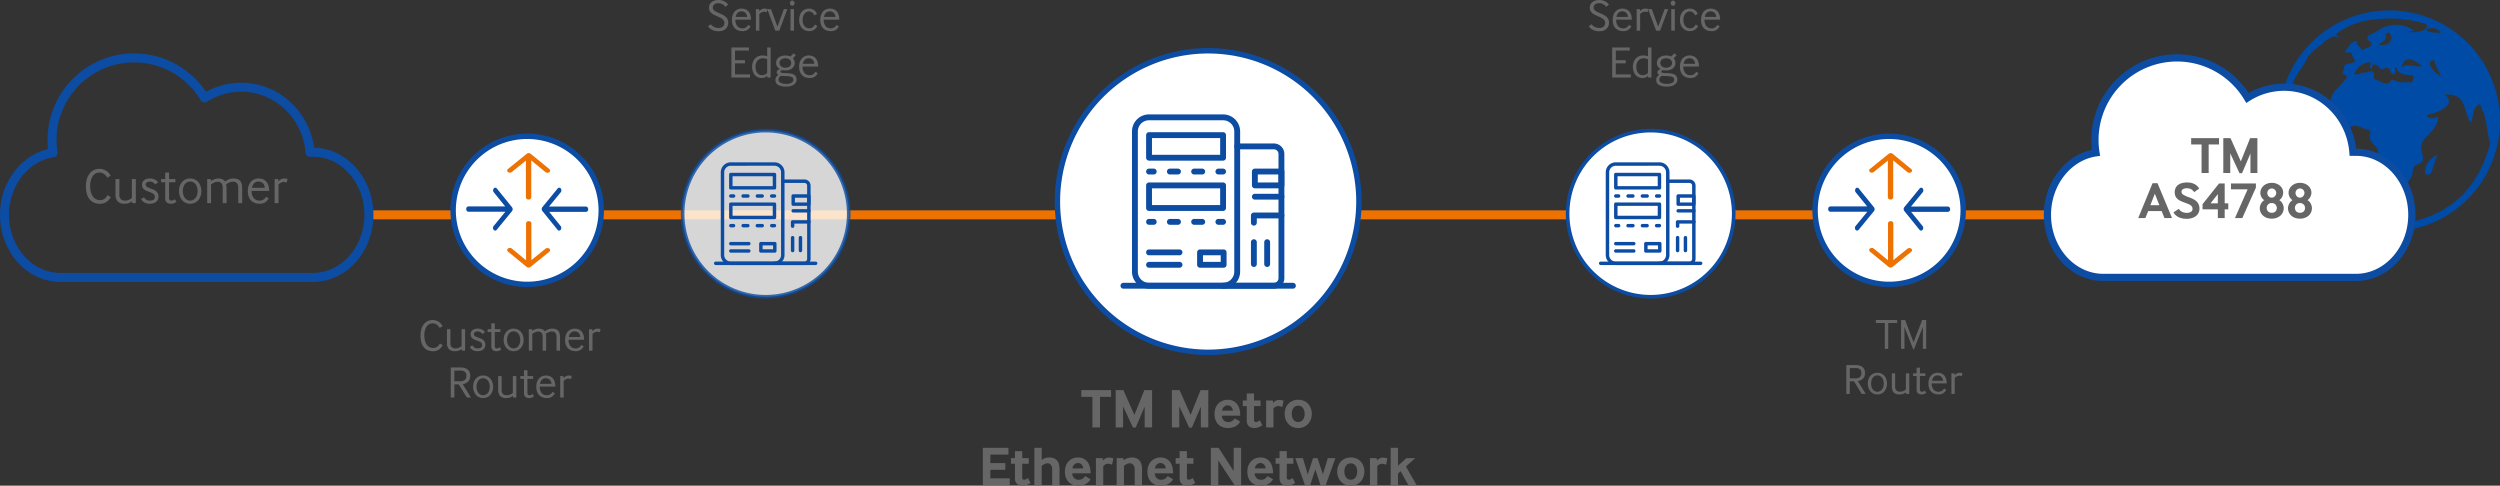 <svg xmlns="http://www.w3.org/2000/svg" width="1386.958" height="269.455" viewBox="0 0 1386.958 269.455">
  <rect x="0" y="0" width="1386.958" height="269.455" fill="#333333" stroke="none"/>
  <g id="d-WIA-graphic" transform="translate(-39.807 -204.083)">
    <path id="Path_11438" data-name="Path 11438" d="M0,0H931.208" transform="translate(244.476 323.268)" fill="none" stroke="#ed7202" stroke-width="5"/>
    <path id="Path_11437" data-name="Path 11437" d="M-41.426-3.388a9.342,9.342,0,0,1-.9,1.344,6.446,6.446,0,0,1-1.26,1.2,6.485,6.485,0,0,1-1.68.868,6.454,6.454,0,0,1-2.156.336,8.44,8.44,0,0,1-3.066-.546A6.386,6.386,0,0,1-52.948-1.89,8.242,8.242,0,0,1-54.6-4.872a14.091,14.091,0,0,1-.6-4.4,13.72,13.72,0,0,1,.644-4.466,8.842,8.842,0,0,1,1.694-3.038,6.477,6.477,0,0,1,2.38-1.722,7.058,7.058,0,0,1,2.7-.546A6.965,6.965,0,0,1-44-18a6.4,6.4,0,0,1,2.464,2.8l-1.82,1.092a6.066,6.066,0,0,0-.658-1.022,4.969,4.969,0,0,0-.952-.924,5.4,5.4,0,0,0-1.2-.672A3.737,3.737,0,0,0-47.586-17a4.417,4.417,0,0,0-3.85,2.016,10.069,10.069,0,0,0-1.386,5.74,11.37,11.37,0,0,0,.42,3.234,7.436,7.436,0,0,0,1.148,2.38A4.815,4.815,0,0,0-49.532-2.17a4.779,4.779,0,0,0,2.142.49A4.292,4.292,0,0,0-45.948-1.9a4.482,4.482,0,0,0,1.148-.6,4.663,4.663,0,0,0,.924-.9,10.521,10.521,0,0,0,.742-1.078Zm4.788-1.4a3.472,3.472,0,0,0,.812,2.562,3.3,3.3,0,0,0,2.408.8,5.225,5.225,0,0,0,2.058-.434,5.481,5.481,0,0,0,1.666-1.05V-13.356h2.184V0H-29.5l-.14-1.036a7.1,7.1,0,0,1-1.764.98,6.718,6.718,0,0,1-2.38.364A4.986,4.986,0,0,1-37.6-.98a5.612,5.612,0,0,1-1.19-3.92v-8.456h2.156ZM-22.918-3.3A3.693,3.693,0,0,0-21.7-1.918a3.59,3.59,0,0,0,2,.49q2.744,0,2.744-1.96a2.425,2.425,0,0,0-.182-.994,1.954,1.954,0,0,0-.588-.728,5.112,5.112,0,0,0-1.05-.616q-.644-.294-1.568-.63A10.839,10.839,0,0,1-22.05-7.07,4.912,4.912,0,0,1-23.2-7.9,2.813,2.813,0,0,1-23.856-8.9a3.743,3.743,0,0,1-.21-1.316,3.047,3.047,0,0,1,1.19-2.548,5,5,0,0,1,3.15-.924,6.042,6.042,0,0,1,2.716.546,5.186,5.186,0,0,1,1.848,1.554l-1.512,1.2a5.054,5.054,0,0,0-1.316-1.12,3.286,3.286,0,0,0-1.708-.448,2.761,2.761,0,0,0-1.75.462,1.406,1.406,0,0,0-.574,1.134,1.7,1.7,0,0,0,.154.742,1.533,1.533,0,0,0,.546.588A6,6,0,0,0-20.3-8.5q.63.266,1.61.6a7.11,7.11,0,0,1,2.8,1.624,3.578,3.578,0,0,1,.952,2.6A3.8,3.8,0,0,1-15.3-1.974,3.609,3.609,0,0,1-16.3-.728a4.462,4.462,0,0,1-1.5.77,6.475,6.475,0,0,1-1.9.266A5.671,5.671,0,0,1-22.806-.42,5.647,5.647,0,0,1-24.6-2.268Zm13.832.252a1.692,1.692,0,0,0,.378,1.3,1.438,1.438,0,0,0,.966.322,2.339,2.339,0,0,0,1.008-.224,4.5,4.5,0,0,0,.868-.532l.84,1.456A6.809,6.809,0,0,1-6.3.028a4.5,4.5,0,0,1-1.778.28A3.248,3.248,0,0,1-10.4-.462a3.119,3.119,0,0,1-.812-2.366v-8.764h-2.3v-1.764h2.3V-17h2.156v3.64h3.5v1.764H-9.086ZM-.07-.28A6.107,6.107,0,0,1-2-1.89,6.9,6.9,0,0,1-3.178-4.158a8.76,8.76,0,0,1-.392-2.59A8.777,8.777,0,0,1-3.192-9.31,6.587,6.587,0,0,1-2.03-11.536,5.825,5.825,0,0,1-.084-13.1a5.974,5.974,0,0,1,2.73-.588,5.88,5.88,0,0,1,2.716.6,5.791,5.791,0,0,1,1.946,1.582A6.911,6.911,0,0,1,8.47-9.268a8.623,8.623,0,0,1,.392,2.576A8.623,8.623,0,0,1,8.47-4.116a6.911,6.911,0,0,1-1.162,2.24A5.791,5.791,0,0,1,5.362-.294a5.88,5.88,0,0,1-2.716.6A6,6,0,0,1-.07-.28Zm-.364-2.8a4.4,4.4,0,0,0,1.3,1.19,3.388,3.388,0,0,0,1.778.462A3.443,3.443,0,0,0,4.452-1.89a4.174,4.174,0,0,0,1.288-1.2,5.3,5.3,0,0,0,.77-1.694A7.519,7.519,0,0,0,6.762-6.72,7.519,7.519,0,0,0,6.51-8.652a5.3,5.3,0,0,0-.77-1.694,4.022,4.022,0,0,0-1.288-1.19,3.527,3.527,0,0,0-1.806-.448,3.527,3.527,0,0,0-1.806.448,3.883,3.883,0,0,0-1.274,1.19,5.506,5.506,0,0,0-.756,1.68,7.36,7.36,0,0,0-.252,1.918,7.627,7.627,0,0,0,.252,1.96A5.668,5.668,0,0,0-.434-3.08ZM12.082,0V-13.356H14.07l.14,1.064a9.753,9.753,0,0,1,1.736-.938,5.772,5.772,0,0,1,2.324-.462,5.939,5.939,0,0,1,2.058.364,3.443,3.443,0,0,1,1.666,1.344,7.985,7.985,0,0,1,2.044-1.2,6.749,6.749,0,0,1,2.632-.5,6.289,6.289,0,0,1,2.338.378,3.434,3.434,0,0,1,1.484,1.092,4.357,4.357,0,0,1,.77,1.764,11.538,11.538,0,0,1,.224,2.394V0H29.3V-8.344a4.581,4.581,0,0,0-.644-2.618,2.656,2.656,0,0,0-2.352-.938,4.207,4.207,0,0,0-1.12.154,6.961,6.961,0,0,0-1.05.378,8.026,8.026,0,0,0-.9.476,7.109,7.109,0,0,0-.686.476,6.7,6.7,0,0,1,.21.994,10.555,10.555,0,0,1,.07,1.358V0H20.678V-8.344a7.14,7.14,0,0,0-.126-1.372A3.139,3.139,0,0,0,20.1-10.85a2.266,2.266,0,0,0-.854-.77,2.939,2.939,0,0,0-1.372-.28,4.264,4.264,0,0,0-1.946.49,14.534,14.534,0,0,0-1.694.994V0ZM36.75-6.8A6.138,6.138,0,0,0,37.9-2.856,4.024,4.024,0,0,0,41.23-1.428a3.582,3.582,0,0,0,2.128-.616,4.915,4.915,0,0,0,1.4-1.512l1.428.952A6.539,6.539,0,0,1,44.3-.518a5.289,5.289,0,0,1-3.122.826,7.535,7.535,0,0,1-2.716-.462A5.63,5.63,0,0,1,36.4-1.5a5.931,5.931,0,0,1-1.316-2.2,9.2,9.2,0,0,1-.462-3.052,8.87,8.87,0,0,1,.434-2.87,6.669,6.669,0,0,1,1.2-2.184,5.164,5.164,0,0,1,1.876-1.4,5.983,5.983,0,0,1,2.45-.49,6.2,6.2,0,0,1,2.59.5,4.923,4.923,0,0,1,1.834,1.414A6.159,6.159,0,0,1,46.1-9.59,10.113,10.113,0,0,1,46.466-6.8Zm7.28-1.708a3.863,3.863,0,0,0-.336-1.526,3.413,3.413,0,0,0-.784-1.092,3.076,3.076,0,0,0-1.092-.644,3.8,3.8,0,0,0-1.232-.21,3.511,3.511,0,0,0-2.31.8,4.447,4.447,0,0,0-1.33,2.674ZM49.49,0V-13.356h1.96l.168,1.176a5.862,5.862,0,0,1,1.372-1.036,3.429,3.429,0,0,1,1.708-.476,7.1,7.1,0,0,1,1.134.084,6.65,6.65,0,0,1,.8.168l-.392,1.988a4.395,4.395,0,0,0-1.764-.308,2.963,2.963,0,0,0-1.554.448,8.483,8.483,0,0,0-1.274.924V0Z" transform="translate(142.67 316.796)" fill="#666"/>
    <path id="Path_2430" data-name="Path 2430" d="M213.54,283.983h-1.746c-1.588-20.2-18.083-36.081-38.211-36.081a37.493,37.493,0,0,0-20.29,5.952,45.518,45.518,0,0,0-84.056,30.432C54.1,286.509,42.307,301.13,42.307,318.7h0c0,19.1,13.921,34.718,30.935,34.718h140.3c17.015,0,30.936-15.622,30.936-34.718h0C244.476,299.605,230.555,283.983,213.54,283.983Z" transform="translate(0 4.568)" fill="none" stroke="#0c4ca3" stroke-linecap="square" stroke-linejoin="round" stroke-width="5"/>
    <path id="Path_11436" data-name="Path 11436" d="M83.636,0A83.636,83.636,0,1,1,0,83.636,83.636,83.636,0,0,1,83.636,0Z" transform="translate(626.443 232.26)" fill="#fff" stroke="#0c4ca3" stroke-width="3"/>
    <path id="Path_2431" data-name="Path 2431" d="M645.523,356.03H604.432a9.464,9.464,0,0,1-9.454-9.453V268.8a9.464,9.464,0,0,1,9.454-9.454h41.091a9.464,9.464,0,0,1,9.454,9.454v77.773A9.464,9.464,0,0,1,645.523,356.03ZM604.432,262.6a6.209,6.209,0,0,0-6.2,6.2v77.773a6.21,6.21,0,0,0,6.2,6.2h41.091a6.21,6.21,0,0,0,6.2-6.2V268.8a6.209,6.209,0,0,0-6.2-6.2Z" transform="translate(72.836 8.206)" fill="#0c4ca3"/>
    <path id="Path_2432" data-name="Path 2432" d="M644.6,283.85h-41.07a1.625,1.625,0,0,1-1.625-1.625V269.683a1.625,1.625,0,0,1,1.625-1.625H644.6a1.625,1.625,0,0,1,1.625,1.625v12.541A1.625,1.625,0,0,1,644.6,283.85Zm-39.445-3.25h37.82v-9.291h-37.82Z" transform="translate(73.749 9.354)" fill="#0c4ca3"/>
    <path id="Path_2433" data-name="Path 2433" d="M606.13,289.176h-2.6a1.625,1.625,0,1,1,0-3.251h2.6a1.625,1.625,0,0,1,0,3.251Z" transform="translate(73.749 11.708)" fill="#0c4ca3"/>
    <path id="Path_2434" data-name="Path 2434" d="M631.685,289.176H627.2a1.625,1.625,0,0,1,0-3.251h4.483a1.625,1.625,0,1,1,0,3.251Zm-13.451,0H613.75a1.625,1.625,0,0,1,0-3.251h4.483a1.625,1.625,0,0,1,0,3.251Z" transform="translate(75.096 11.708)" fill="#0c4ca3"/>
    <path id="Path_2435" data-name="Path 2435" d="M640.12,289.176h-2.6a1.625,1.625,0,0,1,0-3.251h2.6a1.625,1.625,0,1,1,0,3.251Z" transform="translate(78.228 11.708)" fill="#0c4ca3"/>
    <path id="Path_2436" data-name="Path 2436" d="M644.6,308.5h-41.07a1.625,1.625,0,0,1-1.625-1.625v-12.54a1.625,1.625,0,0,1,1.625-1.625H644.6a1.625,1.625,0,0,1,1.625,1.625v12.54A1.625,1.625,0,0,1,644.6,308.5Zm-39.445-3.25h37.82v-9.29h-37.82Z" transform="translate(73.749 12.603)" fill="#0c4ca3"/>
    <path id="Path_2437" data-name="Path 2437" d="M606.13,313.831h-2.6a1.626,1.626,0,0,1,0-3.252h2.6a1.626,1.626,0,0,1,0,3.252Z" transform="translate(73.749 14.958)" fill="#0c4ca3"/>
    <path id="Path_2438" data-name="Path 2438" d="M631.685,313.831H627.2a1.626,1.626,0,0,1,0-3.252h4.483a1.626,1.626,0,0,1,0,3.252Zm-13.451,0H613.75a1.626,1.626,0,0,1,0-3.252h4.483a1.626,1.626,0,0,1,0,3.252Z" transform="translate(75.096 14.958)" fill="#0c4ca3"/>
    <path id="Path_2439" data-name="Path 2439" d="M640.12,313.831h-2.6a1.626,1.626,0,0,1,0-3.252h2.6a1.626,1.626,0,0,1,0,3.252Z" transform="translate(78.228 14.958)" fill="#0c4ca3"/>
    <path id="Path_2440" data-name="Path 2440" d="M620.433,328.789h-16.9a1.625,1.625,0,1,1,0-3.251h16.9a1.625,1.625,0,0,1,0,3.251Z" transform="translate(73.749 16.929)" fill="#0c4ca3"/>
    <path id="Path_2441" data-name="Path 2441" d="M620.433,334.883h-16.9a1.625,1.625,0,1,1,0-3.25h16.9a1.625,1.625,0,0,1,0,3.25Z" transform="translate(73.749 17.732)" fill="#0c4ca3"/>
    <path id="Path_2442" data-name="Path 2442" d="M641.618,335.686H628.529a1.625,1.625,0,0,1-1.625-1.625v-6.9a1.625,1.625,0,0,1,1.625-1.625h13.089a1.625,1.625,0,0,1,1.625,1.625v6.9A1.625,1.625,0,0,1,641.618,335.686Zm-11.464-3.25h9.839v-3.647h-9.839Z" transform="translate(77.044 16.929)" fill="#0c4ca3"/>
    <path id="Path_2443" data-name="Path 2443" d="M668,354.152h-28.17a1.625,1.625,0,1,1,0-3.251H668a2.569,2.569,0,0,0,2.566-2.566V279.414A2.568,2.568,0,0,0,668,276.85H647.655a1.625,1.625,0,1,1,0-3.251H668a5.823,5.823,0,0,1,5.816,5.815v68.921A5.823,5.823,0,0,1,668,354.152Z" transform="translate(78.532 10.084)" fill="#0c4ca3"/>
    <path id="Path_2444" data-name="Path 2444" d="M670.135,296.857H655.4a1.626,1.626,0,0,1-1.626-1.625V287.55a1.626,1.626,0,0,1,1.626-1.625h14.736a1.625,1.625,0,0,1,1.625,1.625v7.681A1.625,1.625,0,0,1,670.135,296.857Zm-13.111-3.251H668.51v-4.431H657.025Z" transform="translate(80.585 11.708)" fill="#0c4ca3"/>
    <path id="Path_2445" data-name="Path 2445" d="M670.135,301.5H655.4a1.625,1.625,0,1,1,0-3.251h14.736a1.625,1.625,0,0,1,0,3.251Z" transform="translate(80.585 13.333)" fill="#0c4ca3"/>
    <path id="Path_2446" data-name="Path 2446" d="M685,345.151H590.971a1.625,1.625,0,0,1,0-3.25H685a1.625,1.625,0,0,1,0,3.25Z" transform="translate(72.094 19.085)" fill="#0c4ca3"/>
    <path id="Path_2447" data-name="Path 2447" d="M661.425,335.925A1.625,1.625,0,0,1,659.8,334.3V322.177a1.625,1.625,0,1,1,3.25,0V334.3A1.625,1.625,0,0,1,661.425,335.925Z" transform="translate(81.379 16.272)" fill="#0c4ca3"/>
    <path id="Path_2448" data-name="Path 2448" d="M654.914,335.925a1.625,1.625,0,0,1-1.625-1.625V322.177a1.625,1.625,0,0,1,3.251,0V334.3A1.625,1.625,0,0,1,654.914,335.925Z" transform="translate(80.521 16.272)" fill="#0c4ca3"/>
    <path id="Path_2449" data-name="Path 2449" d="M654.914,314.711a1.625,1.625,0,0,1-1.625-1.625v-4a1.625,1.625,0,0,1,1.625-1.625H670.2a1.625,1.625,0,0,1,0,3.251H656.54v2.372A1.625,1.625,0,0,1,654.914,314.711Z" transform="translate(80.521 14.547)" fill="#0c4ca3"/>
    <path id="Path_2450" data-name="Path 2450" d="M1218.624,208.36a61.349,61.349,0,1,0,61.233,61.371A61.483,61.483,0,0,0,1218.624,208.36Zm10.521,117.621c-23.4,4.568-42.5-3.83-57.219-22.518-2.769-3.507-1.153-6.6.553-9.275,2.492-3.83,1.615-8.122,2.677-12.09.138-.462-.6-1.384-1.154-1.708-3.875-2.03-5.952-5.86-8.905-8.767-3.876-3.784-4.338-7.475-3.185-12.229a101.408,101.408,0,0,1,3.461-11.582c1.57-4.43,5.03-7.614,6.969-11.859,1.984-4.338,6.6-6.968,10.151-10.244a25.24,25.24,0,0,1,3.969-2.539c1.431-1.2,2.906.693,4.291-.045.6.276.277-.739.139-.139-.046.139-.139.093-.415,0-.784-.276-1.708-.369-1.384-1.569,7.614-5.907,16.1-7.982,25.795-8.4a66.024,66.024,0,0,1,22.749,2.584c2.4.738,1.938,1.753.922,3.137a.046.046,0,0,0,.047-.046l.046.046c3.184-.646,6.414-1.431,8.444,2.4-2.77-1.015-6.184.415-8.444-2.4a.171.171,0,0,0-.139.046l.046-.046c-2.815,1.939-6.091,1.431-9.367,1.892.692-1.569,2.168-.138,2.86-1.108a17.251,17.251,0,0,0-20.395.415,33.725,33.725,0,0,1-3.876,1.892c-1.339.692-2.215,1.938-.877,3.046,2.908,2.491,1.662,3.506-1.153,4.383a16.221,16.221,0,0,0-2.677,1.338c-.138-1.984-2.815-2.4-2.676-4.568.045-.784-.555-.738-1.154-.553-2.63.738-3.137,3.6-5.076,5.03-.507.369-.138,1.338.877,1.291.278-.045.553-.138.831-.184a7.047,7.047,0,0,0,1.681.39,1.328,1.328,0,0,1,.119,1.409c2.446,3.554,2.492,3.692-2.261,4.615-1.476.276-2.261.876-2.03,2.122.185,1.293-2.168,2.953.508,3.923,1.938.691.969,1.615.184,2.537a54.08,54.08,0,0,1-4.522,5.168c-4.615,4.014-4.337,9.506-4.106,14.582.231,4.8,6.737,8.4,11.859,6.507,3.922-1.477,6.507,1.522,9.828,1.707.369,0,1.015,1.338.877,1.753-1.339,3.415.922,5.445,2.861,7.522,2.215,2.353,1.615,4.8.276,7.153-1.153,2.03-1.291,3.922.185,5.583,2.031,2.307,1.015,5.491,3.092,7.937,3,3.506,5.814,4.937,9.737,2.584,3.83-2.308,7.245-5.307,7.474-10.429a3.329,3.329,0,0,1,2.4-2.815c3.137-1.015,3.553-3.275,2.629-5.814-1.522-4.337.093-7.475,3.139-10.382,2.815-2.723,5.307-5.63,5.722-10.013-2.123-.093-4.292,1.614-6-.555-.276-.231-.323-.415-.231-.646.093-.184.186-.323.277-.323a22.429,22.429,0,0,0,9.137-3.368c3.6-2.446,3.552-4.707.922-7.614a.714.714,0,0,1,1.2-.093c10.521-.093,8.813,9.828,12.782,15.689,1.753-3.506.691-8.167,4.752-10.29,1.708.923,1.015,3.138,2.308,4.292,1.938,5.63,1.984,11.674,3.737,17.4C1268.183,306.047,1253.186,321.274,1229.145,325.981Zm18.042-81.352c-2.307-.369-6.552-5.214-6.321-6.968a1.872,1.872,0,0,1,1.8-1.569c1.061-.138.876.462,1.107,1.384C1244.465,239.876,1245.9,242.045,1247.187,244.629Zm-42.821-1.708c-1.8-.138-3.461,1.523-5.445.831,1.8-3.692,4.337-6.414,9.091-6.6.645,1.062-1.431,2.63.6,3.83.276-3.23,1.8-3.277,3.922-1.431,1.108,2.308,2.77,1.062,4.338.693,2.584-.139,1.66,3.644,4.153,3.6,1.569-1.062.324-2.585.553-3.83.324-.046.784-.139.784-.139,1.062,4.014,4.523,4.154,7.615,4.385,1.431.138,2.215-.093,1.846,1.66-.231,1.108-.046,2.539-1.754,2.354-2.676-.277-5.492.6-8.075-.784-.784-.415-1.984-.97-2.4-.37-2.815,4.061-5.491.324-8.167-.045-.6-.093-1.569-.924-1.523-1.293C1210.687,239.784,1206.488,243.106,1204.366,242.921Zm12.09-20.9c-.324-1.153,1.291-1.2,2.168-1.522.277,1.291,1.384,2.353.922,3.784-1.061,3.322-3.691,3.506-6.967,3.091C1214.1,225.526,1217.378,225.433,1216.456,222.018Zm8.813,17.628c1.431-5.491,5.629-5.4,11.352-.277C1232.837,240.06,1229.33,237.523,1225.269,239.646Z" transform="translate(146.907 1.486)" fill="#004ba6"/>
    <path id="Path_2451" data-name="Path 2451" d="M1229,287.5c-.093.922-.462,2.215.692,2.63a2.169,2.169,0,0,0,2.723-1.57c1.061-2.768,1.891-5.63,3.137-9.5C1231.489,281.456,1229.412,283.856,1229,287.5Z" transform="translate(156.376 10.803)" fill="#004ba6"/>
    <path id="Path_2452" data-name="Path 2452" d="M1214.943,283.983H1213.2c-1.587-20.2-18.082-36.081-38.21-36.081a37.5,37.5,0,0,0-20.291,5.952,45.518,45.518,0,0,0-84.056,30.432c-15.139,2.224-26.93,16.844-26.93,34.414h0c0,19.1,13.921,34.718,30.936,34.718h140.3c17.014,0,30.935-15.622,30.935-34.718h0C1245.878,299.605,1231.957,283.983,1214.943,283.983Z" transform="translate(131.974 4.568)" fill="#fff" stroke="#0c4ca3" stroke-miterlimit="10" stroke-width="4"/>
    <path id="Path_11435" data-name="Path 11435" d="M-13.644,0V-15.834h-5.771v-3.509H-3.958v3.509H-9.7V0ZM-1.58,0V-19.343h4L8.135-6.467,13.3-19.343h4.031V0H13.471V-10.817L8.8.116H7.41L2.277-10.933V0Zm-47.2,25,7.946-19.343h2.755L-30.015,25H-34.22l-1.566-3.886h-7.453L-44.834,25Zm6.728-7.163h4.988l-2.494-6.351Zm15.8,2.03a4.33,4.33,0,0,0,1.8,1.667A5.628,5.628,0,0,0-21.9,22.1a4.256,4.256,0,0,0,2.364-.58,1.765,1.765,0,0,0,.885-1.537,2.656,2.656,0,0,0-.2-1.073,2.387,2.387,0,0,0-.7-.87,6.109,6.109,0,0,0-1.363-.8q-.87-.391-2.2-.855a20,20,0,0,1-2.248-.928,7,7,0,0,1-1.711-1.16,4.56,4.56,0,0,1-1.087-1.552,5.34,5.34,0,0,1-.377-2.1,5.489,5.489,0,0,1,.42-2.175A4.575,4.575,0,0,1-26.84,6.759a5.951,5.951,0,0,1,2.132-1.116,10.219,10.219,0,0,1,2.987-.392,10.266,10.266,0,0,1,2.508.275,7.3,7.3,0,0,1,1.885.74A6.173,6.173,0,0,1-15.95,7.339a8.9,8.9,0,0,1,1.015,1.276l-2.813,2a5.293,5.293,0,0,0-1.537-1.537A4.432,4.432,0,0,0-21.75,8.47,4,4,0,0,0-24,8.992a1.584,1.584,0,0,0-.768,1.363,1.941,1.941,0,0,0,.986,1.667A14.929,14.929,0,0,0-20.822,13.4a20.344,20.344,0,0,1,2.6,1.1,7.749,7.749,0,0,1,1.871,1.319,5.016,5.016,0,0,1,1.146,1.7,5.954,5.954,0,0,1,.391,2.262,4.98,4.98,0,0,1-.594,2.48,5.356,5.356,0,0,1-1.566,1.754,6.968,6.968,0,0,1-2.248,1.044,9.875,9.875,0,0,1-2.61.348q-5.278,0-7.395-3.567Zm13.166.29V17.286L-3.944,5.8H-.812v11.02h2v3.335h-2V25h-3.8V20.157Zm4.437-3.335h4.031V11.689ZM4.872,25,11.919,9.05H2.668V5.8H16.5v2.32L8.961,25Zm15.2-9.048a4.241,4.241,0,0,1,1.073-.87,4.972,4.972,0,0,1-1.668-1.957,5.208,5.208,0,0,1-.507-2.161,4.909,4.909,0,0,1,.45-2.059,5.49,5.49,0,0,1,1.276-1.754,6.3,6.3,0,0,1,2-1.233,7.089,7.089,0,0,1,2.624-.464,7.207,7.207,0,0,1,2.6.45,6.241,6.241,0,0,1,2,1.2,5.331,5.331,0,0,1,1.276,1.74,4.909,4.909,0,0,1,.449,2.059,5.353,5.353,0,0,1-.536,2.219,4.641,4.641,0,0,1-1.639,1.929,4.663,4.663,0,0,1,1.841,2,5.658,5.658,0,0,1,.624,2.494,5.53,5.53,0,0,1-.435,2.146,5.264,5.264,0,0,1-1.29,1.841,6.639,6.639,0,0,1-2.088,1.291,7.569,7.569,0,0,1-2.828.493,7.774,7.774,0,0,1-2.827-.479,6.306,6.306,0,0,1-2.088-1.291,5.434,5.434,0,0,1-1.726-3.973,5.131,5.131,0,0,1,.16-1.247,5.682,5.682,0,0,1,1.262-2.378Zm3.393-3.132a2.493,2.493,0,0,0,.768.609,2.279,2.279,0,0,0,1.059.232,2.19,2.19,0,0,0,1.044-.247,2.627,2.627,0,0,0,.783-.623,2.831,2.831,0,0,0,.493-.841,2.627,2.627,0,0,0,.174-.928,2.327,2.327,0,0,0-.174-.87,2.553,2.553,0,0,0-.493-.783,2.469,2.469,0,0,0-.783-.565,2.431,2.431,0,0,0-1.044-.218,2.335,2.335,0,0,0-1.029.218A2.486,2.486,0,0,0,23,10.167a2.439,2.439,0,0,0-.174.884,2.839,2.839,0,0,0,.16.928A2.6,2.6,0,0,0,23.461,12.82ZM23.2,21.259a2.744,2.744,0,0,0,2.117.783A2.527,2.527,0,0,0,28.1,19.4a2.681,2.681,0,0,0-2.842-2.726,2.6,2.6,0,0,0-2.03.8,2.691,2.691,0,0,0-.725,1.871A2.847,2.847,0,0,0,23.2,21.259Zm12.528-5.307a4.241,4.241,0,0,1,1.073-.87,4.972,4.972,0,0,1-1.667-1.957,5.208,5.208,0,0,1-.507-2.161,4.909,4.909,0,0,1,.45-2.059,5.49,5.49,0,0,1,1.276-1.754,6.3,6.3,0,0,1,2-1.233,7.089,7.089,0,0,1,2.625-.464,7.207,7.207,0,0,1,2.6.45,6.241,6.241,0,0,1,2,1.2,5.331,5.331,0,0,1,1.276,1.74,4.909,4.909,0,0,1,.449,2.059,5.353,5.353,0,0,1-.536,2.219,4.641,4.641,0,0,1-1.639,1.929,4.663,4.663,0,0,1,1.841,2,5.658,5.658,0,0,1,.624,2.494,5.53,5.53,0,0,1-.435,2.146,5.264,5.264,0,0,1-1.29,1.841,6.639,6.639,0,0,1-2.088,1.291,7.569,7.569,0,0,1-2.827.493,7.774,7.774,0,0,1-2.828-.479,6.306,6.306,0,0,1-2.088-1.291,5.434,5.434,0,0,1-1.726-3.973,5.131,5.131,0,0,1,.16-1.247,5.682,5.682,0,0,1,1.262-2.378Zm3.393-3.132a2.493,2.493,0,0,0,.768.609,2.279,2.279,0,0,0,1.059.232,2.19,2.19,0,0,0,1.044-.247,2.627,2.627,0,0,0,.783-.623,2.831,2.831,0,0,0,.493-.841,2.627,2.627,0,0,0,.174-.928,2.327,2.327,0,0,0-.174-.87,2.553,2.553,0,0,0-.493-.783,2.469,2.469,0,0,0-.783-.565,2.431,2.431,0,0,0-1.044-.218,2.335,2.335,0,0,0-1.03.218,2.486,2.486,0,0,0-1.261,1.363,2.439,2.439,0,0,0-.174.884,2.839,2.839,0,0,0,.16.928A2.6,2.6,0,0,0,39.121,12.82Zm-.261,8.439a2.744,2.744,0,0,0,2.117.783A2.527,2.527,0,0,0,43.761,19.4a2.681,2.681,0,0,0-2.842-2.726,2.6,2.6,0,0,0-2.03.8,2.691,2.691,0,0,0-.725,1.871A2.847,2.847,0,0,0,38.86,21.259Z" transform="translate(1274.838 300.069)" fill="#666"/>
    <path id="Path_11434" data-name="Path 11434" d="M41.083,0A41.083,41.083,0,1,1,0,41.083,41.083,41.083,0,0,1,41.083,0Z" transform="translate(1046.789 279.697)" fill="#fff" stroke="#0c4ca3" stroke-linecap="round" stroke-width="3"/>
    <path id="Path_2453" data-name="Path 2453" d="M961.654,306.151,953.2,295.692a1.054,1.054,0,0,0-1.706.044,1.742,1.742,0,0,0,0,2.054l6.357,7.859H937.524a1.328,1.328,0,0,0-1.278,1.393,1.411,1.411,0,0,0,1.131,1.574,1.068,1.068,0,0,0,.147,0H957.94l-6.448,7.854a1.737,1.737,0,0,0-.1,2.1,1.056,1.056,0,0,0,1.7.123,1.43,1.43,0,0,0,.1-.118l8.458-10.32a1.739,1.739,0,0,0,0-2.1l0,0Z" transform="translate(117.811 12.941)" fill="#0c4ca3"/>
    <path id="Path_2454" data-name="Path 2454" d="M973.591,308.2l8.459,10.459a1.053,1.053,0,0,0,1.706-.044,1.744,1.744,0,0,0,0-2.054L977.4,308.7h20.32A1.328,1.328,0,0,0,999,307.3a1.411,1.411,0,0,0-1.131-1.574.812.812,0,0,0-.148,0H977.305l6.448-7.855a1.736,1.736,0,0,0,.1-2.1,1.055,1.055,0,0,0-1.7-.123,1.386,1.386,0,0,0-.1.118l-8.459,10.32a1.74,1.74,0,0,0,0,2.1v0Z" transform="translate(122.687 12.941)" fill="#0c4ca3"/>
    <path id="Path_2455" data-name="Path 2455" d="M967.2,278.666l-10.459,8.459a1.053,1.053,0,0,0,.044,1.706,1.742,1.742,0,0,0,2.054,0l7.859-6.357V302.8a1.328,1.328,0,0,0,1.393,1.278,1.412,1.412,0,0,0,1.574-1.131,1.1,1.1,0,0,0,0-.147V282.38l7.854,6.448a1.737,1.737,0,0,0,2.1.1,1.056,1.056,0,0,0,.123-1.7,1.381,1.381,0,0,0-.118-.1L969.3,278.67a1.74,1.74,0,0,0-2.1,0h0Z" transform="translate(120.458 10.706)" fill="#ed7202"/>
    <path id="Path_2456" data-name="Path 2456" d="M969.243,337.086l10.459-8.458a1.053,1.053,0,0,0-.044-1.706,1.743,1.743,0,0,0-2.054,0l-7.859,6.357V312.956a1.328,1.328,0,0,0-1.392-1.278,1.41,1.41,0,0,0-1.574,1.131.811.811,0,0,0,0,.147v20.416l-7.855-6.448a1.737,1.737,0,0,0-2.1-.1,1.055,1.055,0,0,0-.123,1.7c.037.034.077.066.118.1l10.32,8.458a1.738,1.738,0,0,0,2.1,0l0,0Z" transform="translate(120.458 15.102)" fill="#ed7202"/>
    <path id="Path_11433" data-name="Path 11433" d="M-9.864,0V-14.352h-4.968v-1.656H-3v1.656H-7.968V0ZM-.84,0V-16.008H1.416L6.072-3.648l4.8-12.36H13.1V0H11.256V-12.216L6.288.264H5.9L1.032-12.192V0ZM-31.212,25V8.992h5.136a5.61,5.61,0,0,1,3.96,1.2,4.152,4.152,0,0,1,1.272,3.168,5.105,5.105,0,0,1-.3,1.836,3.734,3.734,0,0,1-.84,1.32,4.341,4.341,0,0,1-1.272.876,6.3,6.3,0,0,1-1.572.48L-20.46,25h-2.184l-4.32-7.008h-2.328V25Zm1.92-8.664h3.1q3.336,0,3.336-2.976a2.489,2.489,0,0,0-.816-2.04,3.615,3.615,0,0,0-2.352-.672h-3.264Zm12.984,8.424a5.234,5.234,0,0,1-1.656-1.38,5.916,5.916,0,0,1-1.008-1.944,7.508,7.508,0,0,1-.336-2.22,7.523,7.523,0,0,1,.324-2.2,5.646,5.646,0,0,1,1-1.908,4.992,4.992,0,0,1,1.668-1.344,5.121,5.121,0,0,1,2.34-.5,5.04,5.04,0,0,1,2.328.516,4.964,4.964,0,0,1,1.668,1.356,5.924,5.924,0,0,1,1,1.92,7.391,7.391,0,0,1,.336,2.208,7.391,7.391,0,0,1-.336,2.208,5.924,5.924,0,0,1-1,1.92,4.964,4.964,0,0,1-1.668,1.356,5.04,5.04,0,0,1-2.328.516A5.14,5.14,0,0,1-16.308,24.76Zm-.312-2.4A3.774,3.774,0,0,0-15.5,23.38a2.9,2.9,0,0,0,1.524.4,2.951,2.951,0,0,0,1.548-.4,3.578,3.578,0,0,0,1.1-1.032,4.543,4.543,0,0,0,.66-1.452,6.445,6.445,0,0,0,.216-1.656,6.445,6.445,0,0,0-.216-1.656,4.543,4.543,0,0,0-.66-1.452,3.447,3.447,0,0,0-1.1-1.02,3.023,3.023,0,0,0-1.548-.384,3.023,3.023,0,0,0-1.548.384,3.328,3.328,0,0,0-1.092,1.02,4.72,4.72,0,0,0-.648,1.44,6.309,6.309,0,0,0-.216,1.644,6.537,6.537,0,0,0,.216,1.68A4.858,4.858,0,0,0-16.62,22.36Zm12.5-1.464a2.976,2.976,0,0,0,.7,2.2,2.83,2.83,0,0,0,2.064.684A4.479,4.479,0,0,0,.408,23.4a4.7,4.7,0,0,0,1.428-.9V13.552H3.708V25H2l-.12-.888a6.085,6.085,0,0,1-1.512.84,5.758,5.758,0,0,1-2.04.312,4.274,4.274,0,0,1-3.276-1.1,4.81,4.81,0,0,1-1.02-3.36V13.552h1.848ZM9.612,22.384A1.45,1.45,0,0,0,9.936,23.5a1.232,1.232,0,0,0,.828.276,2,2,0,0,0,.864-.192,3.857,3.857,0,0,0,.744-.456l.72,1.248A5.836,5.836,0,0,1,12,25.024a3.861,3.861,0,0,1-1.524.24,2.784,2.784,0,0,1-1.992-.66,2.674,2.674,0,0,1-.7-2.028V15.064H5.82V13.552H7.788v-3.12H9.636v3.12h3v1.512H9.612Zm6.552-3.216a5.261,5.261,0,0,0,.984,3.384A3.449,3.449,0,0,0,20,23.776a3.071,3.071,0,0,0,1.824-.528,4.213,4.213,0,0,0,1.2-1.3l1.224.816a5.6,5.6,0,0,1-1.62,1.788,4.533,4.533,0,0,1-2.676.708,6.458,6.458,0,0,1-2.328-.4,4.826,4.826,0,0,1-1.764-1.152,5.084,5.084,0,0,1-1.128-1.884,7.889,7.889,0,0,1-.4-2.616,7.6,7.6,0,0,1,.372-2.46,5.716,5.716,0,0,1,1.032-1.872,4.426,4.426,0,0,1,1.608-1.2,5.128,5.128,0,0,1,2.1-.42,5.31,5.31,0,0,1,2.22.432,4.22,4.22,0,0,1,1.572,1.212,5.279,5.279,0,0,1,.936,1.872,8.668,8.668,0,0,1,.312,2.388ZM22.4,17.7a3.311,3.311,0,0,0-.288-1.308,2.925,2.925,0,0,0-.672-.936,2.637,2.637,0,0,0-.936-.552,3.255,3.255,0,0,0-1.056-.18,3.01,3.01,0,0,0-1.98.684,3.812,3.812,0,0,0-1.14,2.292Zm4.68,7.3V13.552h1.68l.144,1.008a5.025,5.025,0,0,1,1.176-.888,2.939,2.939,0,0,1,1.464-.408,6.089,6.089,0,0,1,.972.072,5.7,5.7,0,0,1,.684.144l-.336,1.7a3.767,3.767,0,0,0-1.512-.264,2.539,2.539,0,0,0-1.332.384,7.271,7.271,0,0,0-1.092.792V25Z" transform="translate(1095.33 397.632)" fill="#666"/>
    <path id="Path_11432" data-name="Path 11432" d="M41.083,0A41.083,41.083,0,1,1,0,41.083,41.083,41.083,0,0,1,41.083,0Z" transform="translate(291.205 279.697)" fill="#fff" stroke="#0c4ca3" stroke-linecap="round" stroke-width="3"/>
    <path id="Path_2457" data-name="Path 2457" d="M294.053,306.151l-8.459-10.459a1.054,1.054,0,0,0-1.706.044,1.744,1.744,0,0,0,0,2.054l6.357,7.859h-20.32a1.329,1.329,0,0,0-1.279,1.393,1.412,1.412,0,0,0,1.131,1.574,1.082,1.082,0,0,0,.148,0h20.415l-6.448,7.854a1.735,1.735,0,0,0-.1,2.1,1.055,1.055,0,0,0,1.7.123,1.212,1.212,0,0,0,.1-.118l8.459-10.32a1.74,1.74,0,0,0,0-2.1v0Z" transform="translate(29.829 12.941)" fill="#0c4ca3"/>
    <path id="Path_2458" data-name="Path 2458" d="M305.99,308.2l8.458,10.459a1.053,1.053,0,0,0,1.706-.044,1.743,1.743,0,0,0,0-2.054L309.8,308.7H330.12A1.328,1.328,0,0,0,331.4,307.3a1.41,1.41,0,0,0-1.131-1.574.8.8,0,0,0-.147,0H309.7l6.448-7.855a1.737,1.737,0,0,0,.1-2.1,1.056,1.056,0,0,0-1.7-.123c-.034.037-.066.077-.1.118l-8.458,10.32a1.739,1.739,0,0,0,0,2.1l0,0Z" transform="translate(34.704 12.941)" fill="#0c4ca3"/>
    <path id="Path_2459" data-name="Path 2459" d="M299.6,278.666l-10.459,8.459a1.054,1.054,0,0,0,.044,1.706,1.742,1.742,0,0,0,2.054,0l7.86-6.357V302.8a1.326,1.326,0,0,0,1.392,1.278,1.41,1.41,0,0,0,1.574-1.131,1.066,1.066,0,0,0,0-.147V282.38l7.853,6.448a1.737,1.737,0,0,0,2.1.1,1.056,1.056,0,0,0,.123-1.7,1.378,1.378,0,0,0-.117-.1L301.7,278.67a1.74,1.74,0,0,0-2.1,0h0Z" transform="translate(32.475 10.706)" fill="#ed7202"/>
    <path id="Path_2460" data-name="Path 2460" d="M301.642,337.086l10.459-8.458a1.054,1.054,0,0,0-.044-1.706,1.743,1.743,0,0,0-2.054,0l-7.86,6.357V312.956a1.326,1.326,0,0,0-1.392-1.278,1.41,1.41,0,0,0-1.574,1.131,1.066,1.066,0,0,0,0,.147v20.416l-7.853-6.448a1.737,1.737,0,0,0-2.1-.1,1.056,1.056,0,0,0-.123,1.7,1.236,1.236,0,0,0,.118.1l10.32,8.458a1.738,1.738,0,0,0,2.1,0l0,0Z" transform="translate(32.475 15.102)" fill="#ed7202"/>
    <path id="Path_11431" data-name="Path 11431" d="M-36.987-3.025a8.342,8.342,0,0,1-.8,1.2A5.756,5.756,0,0,1-38.913-.75a5.79,5.79,0,0,1-1.5.775,5.762,5.762,0,0,1-1.925.3,7.535,7.535,0,0,1-2.737-.488,5.7,5.7,0,0,1-2.2-1.525A7.359,7.359,0,0,1-48.75-4.35a12.581,12.581,0,0,1-.538-3.925,12.25,12.25,0,0,1,.575-3.988A7.894,7.894,0,0,1-47.2-14.975a5.783,5.783,0,0,1,2.125-1.537A6.3,6.3,0,0,1-42.662-17a6.218,6.218,0,0,1,3.375.925,5.711,5.711,0,0,1,2.2,2.5l-1.625.975a5.416,5.416,0,0,0-.587-.912,4.437,4.437,0,0,0-.85-.825,4.819,4.819,0,0,0-1.075-.6,3.336,3.336,0,0,0-1.262-.237,3.943,3.943,0,0,0-3.437,1.8A8.991,8.991,0,0,0-47.163-8.25a10.152,10.152,0,0,0,.375,2.888,6.639,6.639,0,0,0,1.025,2.125,4.3,4.3,0,0,0,1.538,1.3,4.267,4.267,0,0,0,1.912.438,3.832,3.832,0,0,0,1.287-.2A4,4,0,0,0-40-2.237a4.163,4.163,0,0,0,.825-.8A9.393,9.393,0,0,0-38.513-4Zm4.275-1.25a3.1,3.1,0,0,0,.725,2.288,2.948,2.948,0,0,0,2.15.712A4.665,4.665,0,0,0-28-1.663,4.894,4.894,0,0,0-26.512-2.6v-9.325h1.95V0h-1.775l-.125-.925a6.338,6.338,0,0,1-1.575.875,6,6,0,0,1-2.125.325,4.452,4.452,0,0,1-3.412-1.15,5.01,5.01,0,0,1-1.062-3.5v-7.55h1.925Zm12.25,1.325a3.3,3.3,0,0,0,1.087,1.238,3.206,3.206,0,0,0,1.788.438q2.45,0,2.45-1.75a2.165,2.165,0,0,0-.162-.887,1.745,1.745,0,0,0-.525-.65,4.564,4.564,0,0,0-.937-.55q-.575-.262-1.4-.562a9.678,9.678,0,0,1-1.525-.637,4.385,4.385,0,0,1-1.025-.738,2.512,2.512,0,0,1-.587-.9,3.342,3.342,0,0,1-.187-1.175A2.721,2.721,0,0,1-20.425-11.4a4.461,4.461,0,0,1,2.813-.825,5.4,5.4,0,0,1,2.425.487,4.631,4.631,0,0,1,1.65,1.387l-1.35,1.075a4.513,4.513,0,0,0-1.175-1,2.934,2.934,0,0,0-1.525-.4,2.465,2.465,0,0,0-1.562.412,1.255,1.255,0,0,0-.513,1.012,1.518,1.518,0,0,0,.138.663,1.369,1.369,0,0,0,.487.525,5.36,5.36,0,0,0,.913.475q.563.237,1.438.537a6.348,6.348,0,0,1,2.5,1.45,3.194,3.194,0,0,1,.85,2.325,3.391,3.391,0,0,1-.325,1.512A3.222,3.222,0,0,1-14.55-.65a3.984,3.984,0,0,1-1.337.688,5.781,5.781,0,0,1-1.7.238,5.063,5.063,0,0,1-2.775-.65,5.042,5.042,0,0,1-1.6-1.65Zm12.35.225a1.511,1.511,0,0,0,.338,1.162,1.284,1.284,0,0,0,.862.288,2.088,2.088,0,0,0,.9-.2,4.018,4.018,0,0,0,.775-.475l.75,1.3A6.079,6.079,0,0,1-5.625.025a4.022,4.022,0,0,1-1.587.25A2.9,2.9,0,0,1-9.288-.412a2.785,2.785,0,0,1-.725-2.113V-10.35h-2.05v-1.575h2.05v-3.25h1.925v3.25h3.125v1.575h-3.15ZM-.063-.25A5.453,5.453,0,0,1-1.788-1.688a6.162,6.162,0,0,1-1.05-2.025,7.821,7.821,0,0,1-.35-2.313A7.836,7.836,0,0,1-2.85-8.312,5.881,5.881,0,0,1-1.813-10.3,5.2,5.2,0,0,1-.075-11.7a5.334,5.334,0,0,1,2.438-.525,5.25,5.25,0,0,1,2.425.537,5.171,5.171,0,0,1,1.738,1.412,6.171,6.171,0,0,1,1.038,2,7.7,7.7,0,0,1,.35,2.3,7.7,7.7,0,0,1-.35,2.3,6.171,6.171,0,0,1-1.038,2A5.171,5.171,0,0,1,4.787-.262,5.25,5.25,0,0,1,2.362.275,5.354,5.354,0,0,1-.063-.25Zm-.325-2.5A3.931,3.931,0,0,0,.775-1.688a3.025,3.025,0,0,0,1.588.413,3.074,3.074,0,0,0,1.612-.413,3.727,3.727,0,0,0,1.15-1.075,4.732,4.732,0,0,0,.687-1.513A6.713,6.713,0,0,0,6.037-6a6.713,6.713,0,0,0-.225-1.725,4.732,4.732,0,0,0-.687-1.513A3.591,3.591,0,0,0,3.975-10.3a3.149,3.149,0,0,0-1.612-.4,3.149,3.149,0,0,0-1.613.4A3.467,3.467,0,0,0-.388-9.238a4.916,4.916,0,0,0-.675,1.5,6.572,6.572,0,0,0-.225,1.713,6.81,6.81,0,0,0,.225,1.75A5.06,5.06,0,0,0-.388-2.75ZM10.788,0V-11.925h1.775l.125.95a8.708,8.708,0,0,1,1.55-.837,5.154,5.154,0,0,1,2.075-.412,5.3,5.3,0,0,1,1.837.325,3.074,3.074,0,0,1,1.488,1.2,7.13,7.13,0,0,1,1.825-1.075,6.025,6.025,0,0,1,2.35-.45,5.615,5.615,0,0,1,2.087.337,3.066,3.066,0,0,1,1.325.975,3.89,3.89,0,0,1,.688,1.575,10.3,10.3,0,0,1,.2,2.137V0h-1.95V-7.45a4.09,4.09,0,0,0-.575-2.338,2.371,2.371,0,0,0-2.1-.837,3.757,3.757,0,0,0-1,.137,6.215,6.215,0,0,0-.937.338,7.166,7.166,0,0,0-.8.425,6.347,6.347,0,0,0-.612.425,5.978,5.978,0,0,1,.188.888A9.424,9.424,0,0,1,20.388-7.2V0H18.462V-7.45a6.375,6.375,0,0,0-.113-1.225,2.8,2.8,0,0,0-.4-1.012,2.023,2.023,0,0,0-.763-.687,2.624,2.624,0,0,0-1.225-.25,3.807,3.807,0,0,0-1.737.438,12.977,12.977,0,0,0-1.513.887V0ZM32.813-6.075A5.48,5.48,0,0,0,33.838-2.55a3.593,3.593,0,0,0,2.975,1.275,3.2,3.2,0,0,0,1.9-.55,4.389,4.389,0,0,0,1.25-1.35l1.275.85A5.838,5.838,0,0,1,39.55-.463a4.722,4.722,0,0,1-2.788.738,6.727,6.727,0,0,1-2.425-.413,5.027,5.027,0,0,1-1.838-1.2A5.3,5.3,0,0,1,31.325-3.3a8.218,8.218,0,0,1-.413-2.725A7.919,7.919,0,0,1,31.3-8.587a5.955,5.955,0,0,1,1.075-1.95,4.61,4.61,0,0,1,1.675-1.25,5.342,5.342,0,0,1,2.188-.437,5.531,5.531,0,0,1,2.313.45,4.4,4.4,0,0,1,1.637,1.262,5.5,5.5,0,0,1,.975,1.95,9.029,9.029,0,0,1,.325,2.488Zm6.5-1.525a3.449,3.449,0,0,0-.3-1.362,3.047,3.047,0,0,0-.7-.975,2.747,2.747,0,0,0-.975-.575,3.391,3.391,0,0,0-1.1-.187,3.135,3.135,0,0,0-2.062.712A3.971,3.971,0,0,0,32.987-7.6ZM44.187,0V-11.925h1.75l.15,1.05a5.234,5.234,0,0,1,1.225-.925,3.061,3.061,0,0,1,1.525-.425,6.343,6.343,0,0,1,1.013.075,5.937,5.937,0,0,1,.713.15l-.35,1.775a3.924,3.924,0,0,0-1.575-.275,2.645,2.645,0,0,0-1.388.4,7.574,7.574,0,0,0-1.137.825V0Zm-76.7,26V9.325h5.35a5.844,5.844,0,0,1,4.125,1.25,4.325,4.325,0,0,1,1.325,3.3,5.318,5.318,0,0,1-.312,1.913,3.889,3.889,0,0,1-.875,1.375,4.522,4.522,0,0,1-1.325.913,6.566,6.566,0,0,1-1.638.5L-21.313,26h-2.275l-4.5-7.3h-2.425V26Zm2-9.025h3.225q3.475,0,3.475-3.1a2.593,2.593,0,0,0-.85-2.125,3.765,3.765,0,0,0-2.45-.7h-3.4Zm13.525,8.775a5.453,5.453,0,0,1-1.725-1.437,6.162,6.162,0,0,1-1.05-2.025,7.821,7.821,0,0,1-.35-2.312,7.836,7.836,0,0,1,.337-2.288A5.881,5.881,0,0,1-18.738,15.7,5.2,5.2,0,0,1-17,14.3a5.334,5.334,0,0,1,2.438-.525,5.25,5.25,0,0,1,2.425.537A5.171,5.171,0,0,1-10.4,15.725a6.171,6.171,0,0,1,1.038,2,7.7,7.7,0,0,1,.35,2.3,7.7,7.7,0,0,1-.35,2.3,6.171,6.171,0,0,1-1.038,2,5.171,5.171,0,0,1-1.738,1.412,5.25,5.25,0,0,1-2.425.538A5.354,5.354,0,0,1-16.988,25.75Zm-.325-2.5a3.931,3.931,0,0,0,1.163,1.063,3.025,3.025,0,0,0,1.587.413,3.074,3.074,0,0,0,1.612-.413,3.727,3.727,0,0,0,1.15-1.075,4.732,4.732,0,0,0,.687-1.512A6.713,6.713,0,0,0-10.888,20a6.713,6.713,0,0,0-.225-1.725,4.732,4.732,0,0,0-.687-1.513A3.591,3.591,0,0,0-12.95,15.7a3.149,3.149,0,0,0-1.612-.4,3.149,3.149,0,0,0-1.613.4,3.467,3.467,0,0,0-1.137,1.063,4.916,4.916,0,0,0-.675,1.5,6.572,6.572,0,0,0-.225,1.712,6.81,6.81,0,0,0,.225,1.75A5.06,5.06,0,0,0-17.313,23.25Zm13.025-1.525a3.1,3.1,0,0,0,.725,2.288,2.948,2.948,0,0,0,2.15.712,4.665,4.665,0,0,0,1.837-.388A4.894,4.894,0,0,0,1.912,23.4V14.075h1.95V26H2.087l-.125-.925a6.338,6.338,0,0,1-1.575.875,6,6,0,0,1-2.125.325,4.452,4.452,0,0,1-3.413-1.15,5.01,5.01,0,0,1-1.062-3.5v-7.55h1.925Zm14.3,1.55a1.511,1.511,0,0,0,.338,1.163,1.284,1.284,0,0,0,.862.288,2.088,2.088,0,0,0,.9-.2,4.018,4.018,0,0,0,.775-.475l.75,1.3a6.079,6.079,0,0,1-1.138.675,4.022,4.022,0,0,1-1.587.25,2.9,2.9,0,0,1-2.075-.687,2.785,2.785,0,0,1-.725-2.112V15.65H6.062V14.075h2.05v-3.25h1.925v3.25h3.125V15.65h-3.15Zm6.825-3.35a5.48,5.48,0,0,0,1.025,3.525,3.593,3.593,0,0,0,2.975,1.275,3.2,3.2,0,0,0,1.9-.55,4.389,4.389,0,0,0,1.25-1.35l1.275.85a5.838,5.838,0,0,1-1.687,1.863,4.722,4.722,0,0,1-2.788.737,6.727,6.727,0,0,1-2.425-.413,5.027,5.027,0,0,1-1.838-1.2A5.3,5.3,0,0,1,15.35,22.7a8.218,8.218,0,0,1-.413-2.725,7.919,7.919,0,0,1,.388-2.562,5.955,5.955,0,0,1,1.075-1.95,4.61,4.61,0,0,1,1.675-1.25,5.342,5.342,0,0,1,2.188-.437,5.531,5.531,0,0,1,2.313.45,4.4,4.4,0,0,1,1.637,1.262,5.5,5.5,0,0,1,.975,1.95,9.029,9.029,0,0,1,.325,2.487Zm6.5-1.525a3.449,3.449,0,0,0-.3-1.362,3.047,3.047,0,0,0-.7-.975,2.747,2.747,0,0,0-.975-.575,3.391,3.391,0,0,0-1.1-.187,3.135,3.135,0,0,0-2.062.713A3.971,3.971,0,0,0,17.012,18.4ZM28.212,26V14.075h1.75l.15,1.05a5.234,5.234,0,0,1,1.225-.925,3.061,3.061,0,0,1,1.525-.425,6.343,6.343,0,0,1,1.013.075,5.937,5.937,0,0,1,.713.15l-.35,1.775a3.924,3.924,0,0,0-1.575-.275,2.645,2.645,0,0,0-1.387.4,7.574,7.574,0,0,0-1.138.825V26Z" transform="translate(322.4 398.632)" fill="#666"/>
    <path id="Path_11430" data-name="Path 11430" d="M-58.233,0V-16.926H-64.4v-3.751h16.523v3.751h-6.138V0Zm12.9,0V-20.677h4.278l6.107,13.764,5.518-13.764h4.309V0h-4.123V-11.563L-34.239.124h-1.488l-5.487-11.811V0Zm31.186,0V-20.677h4.278L-3.766-6.913,1.752-20.677H6.061V0H1.938V-11.563L-3.053.124H-4.541l-5.487-11.811V0ZM13.594-6.51a3.783,3.783,0,0,0,1.163,2.728A3.43,3.43,0,0,0,17-2.945a4.741,4.741,0,0,0,1.953-.388,4.868,4.868,0,0,0,1.8-1.689l3.007,1.829A7.312,7.312,0,0,1,20.817-.449a9.136,9.136,0,0,1-3.937.79,8.5,8.5,0,0,1-2.821-.465,6.308,6.308,0,0,1-2.34-1.442A6.974,6.974,0,0,1,10.122-4a9.247,9.247,0,0,1-.589-3.472,9.093,9.093,0,0,1,.573-3.348,7.074,7.074,0,0,1,1.566-2.449,6.8,6.8,0,0,1,2.309-1.519,7.483,7.483,0,0,1,2.806-.527,6.358,6.358,0,0,1,5.037,2.185q1.907,2.185,1.969,6.619ZM19.67-9.269A3.113,3.113,0,0,0,18.662-11.5a2.869,2.869,0,0,0-1.875-.744,2.812,2.812,0,0,0-1.039.2,3.144,3.144,0,0,0-.946.589,3.345,3.345,0,0,0-.728.946,3.707,3.707,0,0,0-.387,1.24ZM31.419-4.216a1.2,1.2,0,0,0,.326.977,1.02,1.02,0,0,0,.635.263,2.567,2.567,0,0,0,1.209-.31,6.721,6.721,0,0,0,1.023-.651l1.457,2.759a10.339,10.339,0,0,1-2.155,1.1,6.87,6.87,0,0,1-2.4.418A5.4,5.4,0,0,1,29.993.124a3.722,3.722,0,0,1-1.318-.682,3.409,3.409,0,0,1-.93-1.225,4.318,4.318,0,0,1-.356-1.844v-8.215h-2.2v-3.1h2.2v-3.875h4.03v3.875h3.627v3.1H31.419ZM38.146,0V-14.942h3.689l.186,1.3A5.011,5.011,0,0,1,43.71-14.9a4.575,4.575,0,0,1,1.783-.357,5.425,5.425,0,0,1,1.116.124,9.735,9.735,0,0,1,1.209.341l-.713,3.5a9.564,9.564,0,0,0-1.162-.388,4.283,4.283,0,0,0-1.069-.14,3.072,3.072,0,0,0-1.566.4,3.671,3.671,0,0,0-1.1.93V0ZM52.623-.341a7.123,7.123,0,0,1-2.34-1.8,7.5,7.5,0,0,1-1.41-2.527,9.1,9.1,0,0,1-.465-2.867,8.962,8.962,0,0,1,.465-2.852,7.365,7.365,0,0,1,1.41-2.5,7,7,0,0,1,2.356-1.767,7.654,7.654,0,0,1,3.3-.666,7.654,7.654,0,0,1,3.3.666A7,7,0,0,1,61.6-12.88a7.365,7.365,0,0,1,1.41,2.5,8.962,8.962,0,0,1,.465,2.852,9.1,9.1,0,0,1-.465,2.867A7.5,7.5,0,0,1,61.6-2.139a7.079,7.079,0,0,1-2.356,1.8,7.505,7.505,0,0,1-3.3.682A7.607,7.607,0,0,1,52.623-.341Zm.651-3.968a3.124,3.124,0,0,0,1.1.977,3.272,3.272,0,0,0,1.565.356,3.2,3.2,0,0,0,1.535-.356,3.265,3.265,0,0,0,1.116-.977,4.536,4.536,0,0,0,.682-1.441A6.525,6.525,0,0,0,59.5-7.533,6.574,6.574,0,0,0,59.272-9.3a4.333,4.333,0,0,0-.682-1.441,3.332,3.332,0,0,0-1.116-.961,3.2,3.2,0,0,0-1.535-.356,3.2,3.2,0,0,0-1.535.356,3.332,3.332,0,0,0-1.116.961A4.333,4.333,0,0,0,52.607-9.3a6.574,6.574,0,0,0-.232,1.767,6.525,6.525,0,0,0,.232,1.783A4.744,4.744,0,0,0,53.274-4.309ZM-119.025,32V11.323h14.2v3.751H-114.84v4.712h8.277v3.751h-8.277v4.712h10.726V32Zm21.855-4.216a1.2,1.2,0,0,0,.326.976,1.02,1.02,0,0,0,.635.264A2.567,2.567,0,0,0-95,28.714a6.72,6.72,0,0,0,1.023-.651l1.457,2.759a10.339,10.339,0,0,1-2.155,1.1,6.87,6.87,0,0,1-2.4.418,5.4,5.4,0,0,1-1.519-.217,3.722,3.722,0,0,1-1.317-.682,3.409,3.409,0,0,1-.93-1.224,4.318,4.318,0,0,1-.356-1.844V20.158h-2.2v-3.1h2.2V13.183h4.03v3.875h3.627v3.1H-97.17ZM-90.443,32V11.323h4.061V18.05a7.443,7.443,0,0,1,1.783-.961,6.9,6.9,0,0,1,2.5-.4,6.363,6.363,0,0,1,2.573.465,4.585,4.585,0,0,1,1.736,1.3,5.259,5.259,0,0,1,.992,2.031,10.542,10.542,0,0,1,.31,2.65V32h-4.061V23.413a3.885,3.885,0,0,0-.759-2.682,2.324,2.324,0,0,0-1.752-.821,3.768,3.768,0,0,0-1.891.512,10.29,10.29,0,0,0-1.426.945V32Zm21.018-6.51a3.783,3.783,0,0,0,1.163,2.728,3.43,3.43,0,0,0,2.247.837,4.741,4.741,0,0,0,1.953-.388,4.868,4.868,0,0,0,1.8-1.689l3.007,1.829A7.312,7.312,0,0,1-62.2,31.551a9.136,9.136,0,0,1-3.937.79,8.5,8.5,0,0,1-2.821-.465,6.308,6.308,0,0,1-2.34-1.441A6.974,6.974,0,0,1-72.9,28a9.247,9.247,0,0,1-.589-3.472,9.093,9.093,0,0,1,.574-3.348,7.074,7.074,0,0,1,1.565-2.449,6.8,6.8,0,0,1,2.31-1.519,7.483,7.483,0,0,1,2.805-.527,6.358,6.358,0,0,1,5.038,2.185q1.906,2.185,1.969,6.618Zm6.076-2.759A3.113,3.113,0,0,0-64.356,20.5a2.869,2.869,0,0,0-1.876-.744,2.812,2.812,0,0,0-1.038.2,3.144,3.144,0,0,0-.945.589,3.345,3.345,0,0,0-.729.946,3.707,3.707,0,0,0-.388,1.24ZM-56.281,32V17.058h3.689l.186,1.3A5.011,5.011,0,0,1-50.716,17.1a4.575,4.575,0,0,1,1.783-.357,5.425,5.425,0,0,1,1.116.124,9.735,9.735,0,0,1,1.209.341l-.713,3.5a9.564,9.564,0,0,0-1.162-.388,4.283,4.283,0,0,0-1.069-.139,3.072,3.072,0,0,0-1.566.4,3.671,3.671,0,0,0-1.1.93V32Zm11.5,0V17.058h3.689l.186,1.178a6.864,6.864,0,0,1,2.139-1.147,7.607,7.607,0,0,1,2.418-.4,6.978,6.978,0,0,1,2.279.356,4.424,4.424,0,0,1,1.782,1.132,5.312,5.312,0,0,1,1.163,2.015,9.353,9.353,0,0,1,.418,2.976V32h-4.061V23.475a4.124,4.124,0,0,0-.744-2.635,2.51,2.51,0,0,0-2.077-.93,3.416,3.416,0,0,0-1.736.465,7.376,7.376,0,0,0-1.4,1.023V32Zm21.142-6.51a3.783,3.783,0,0,0,1.163,2.728,3.43,3.43,0,0,0,2.247.837,4.741,4.741,0,0,0,1.953-.388,4.868,4.868,0,0,0,1.8-1.689l3.007,1.829a7.312,7.312,0,0,1-2.945,2.744,9.136,9.136,0,0,1-3.937.79,8.5,8.5,0,0,1-2.821-.465,6.308,6.308,0,0,1-2.34-1.441A6.974,6.974,0,0,1-27.11,28a9.247,9.247,0,0,1-.589-3.472,9.093,9.093,0,0,1,.574-3.348,7.074,7.074,0,0,1,1.565-2.449,6.8,6.8,0,0,1,2.31-1.519,7.483,7.483,0,0,1,2.806-.527,6.358,6.358,0,0,1,5.037,2.185q1.907,2.185,1.969,6.618Zm6.076-2.759A3.113,3.113,0,0,0-18.569,20.5a2.869,2.869,0,0,0-1.875-.744,2.812,2.812,0,0,0-1.039.2,3.144,3.144,0,0,0-.945.589,3.345,3.345,0,0,0-.729.946,3.707,3.707,0,0,0-.387,1.24Zm11.749,5.053a1.2,1.2,0,0,0,.326.976,1.02,1.02,0,0,0,.635.264,2.567,2.567,0,0,0,1.209-.31,6.721,6.721,0,0,0,1.023-.651l1.457,2.759a10.339,10.339,0,0,1-2.155,1.1,6.87,6.87,0,0,1-2.4.418,5.4,5.4,0,0,1-1.519-.217,3.722,3.722,0,0,1-1.318-.682,3.409,3.409,0,0,1-.93-1.224,4.318,4.318,0,0,1-.356-1.844V20.158h-2.2v-3.1h2.2V13.183h4.03v3.875h3.627v3.1H-5.813ZM7.486,32V11.323h4.278l8.37,12.9v-12.9h4.123V32H20.6l-8.99-13.671V32Zm24.3-6.51a3.783,3.783,0,0,0,1.163,2.728,3.43,3.43,0,0,0,2.247.837,4.741,4.741,0,0,0,1.953-.388,4.868,4.868,0,0,0,1.8-1.689l3.007,1.829a7.312,7.312,0,0,1-2.945,2.744,9.136,9.136,0,0,1-3.937.79,8.5,8.5,0,0,1-2.821-.465,6.308,6.308,0,0,1-2.34-1.441A6.974,6.974,0,0,1,28.318,28a9.247,9.247,0,0,1-.589-3.472,9.093,9.093,0,0,1,.574-3.348,7.074,7.074,0,0,1,1.565-2.449,6.8,6.8,0,0,1,2.31-1.519,7.483,7.483,0,0,1,2.806-.527,6.358,6.358,0,0,1,5.037,2.185q1.906,2.185,1.969,6.618Zm6.076-2.759A3.113,3.113,0,0,0,36.859,20.5a2.869,2.869,0,0,0-1.875-.744,2.812,2.812,0,0,0-1.039.2,3.144,3.144,0,0,0-.945.589,3.345,3.345,0,0,0-.729.946,3.707,3.707,0,0,0-.387,1.24Zm11.749,5.053a1.2,1.2,0,0,0,.326.976,1.02,1.02,0,0,0,.635.264,2.567,2.567,0,0,0,1.209-.31,6.721,6.721,0,0,0,1.023-.651l1.457,2.759a10.339,10.339,0,0,1-2.155,1.1,6.87,6.87,0,0,1-2.4.418,5.4,5.4,0,0,1-1.519-.217,3.722,3.722,0,0,1-1.318-.682,3.409,3.409,0,0,1-.93-1.224,4.318,4.318,0,0,1-.356-1.844V20.158h-2.2v-3.1h2.2V13.183h4.03v3.875h3.627v3.1H49.615ZM59.659,32,54.327,17.058h4.216l2.7,8.99,2.945-8.99h2.48l2.976,8.99,2.7-8.99h4.216L71.222,32H68.277l-2.852-8.649L62.6,32Zm22.134-.341a7.123,7.123,0,0,1-2.34-1.8,7.5,7.5,0,0,1-1.41-2.527,9.1,9.1,0,0,1-.465-2.868,8.962,8.962,0,0,1,.465-2.852,7.365,7.365,0,0,1,1.41-2.5,7,7,0,0,1,2.356-1.767,8.51,8.51,0,0,1,6.6,0,7,7,0,0,1,2.356,1.767,7.365,7.365,0,0,1,1.41,2.5,8.962,8.962,0,0,1,.465,2.852,9.1,9.1,0,0,1-.465,2.868,7.5,7.5,0,0,1-1.41,2.527,7.079,7.079,0,0,1-2.356,1.8,7.505,7.505,0,0,1-3.3.682A7.607,7.607,0,0,1,81.794,31.659Zm.651-3.968a3.124,3.124,0,0,0,1.1.976,3.272,3.272,0,0,0,1.566.357,3.2,3.2,0,0,0,1.534-.357,3.265,3.265,0,0,0,1.116-.976,4.535,4.535,0,0,0,.682-1.441,6.89,6.89,0,0,0,0-3.549,4.333,4.333,0,0,0-.682-1.442,3.332,3.332,0,0,0-1.116-.961,3.481,3.481,0,0,0-3.069,0,3.332,3.332,0,0,0-1.116.961,4.333,4.333,0,0,0-.682,1.442,6.89,6.89,0,0,0,0,3.549A4.744,4.744,0,0,0,82.445,27.691ZM95.743,32V17.058h3.689l.186,1.3a5.011,5.011,0,0,1,1.689-1.256,4.575,4.575,0,0,1,1.783-.357,5.425,5.425,0,0,1,1.116.124,9.735,9.735,0,0,1,1.209.341l-.713,3.5a9.565,9.565,0,0,0-1.162-.388,4.283,4.283,0,0,0-1.07-.139,3.072,3.072,0,0,0-1.565.4,3.671,3.671,0,0,0-1.1.93V32Zm11.5,0V11.323h4.061v9.951l4.681-4.216h4.867l-5.146,4.619L121.6,32H117.04l-4.278-7.719-1.457,1.364V32Z" transform="translate(704.094 441.197)" fill="#666"/>
    <path id="Path_11428" data-name="Path 11428" d="M-34.975-3.575A4.491,4.491,0,0,0-33.075-2a5.829,5.829,0,0,0,2.4.525,4.622,4.622,0,0,0,1.237-.162,2.942,2.942,0,0,0,1.025-.5,2.407,2.407,0,0,0,.7-.888,2.991,2.991,0,0,0,.262-1.3,2.344,2.344,0,0,0-.325-1.238,3.522,3.522,0,0,0-.875-.963,7.028,7.028,0,0,0-1.25-.762q-.7-.337-1.45-.662-.85-.375-1.675-.763a6.924,6.924,0,0,1-1.488-.937,4.613,4.613,0,0,1-1.075-1.275A3.54,3.54,0,0,1-36-12.7a3.921,3.921,0,0,1,.438-1.887,3.987,3.987,0,0,1,1.175-1.35,5.193,5.193,0,0,1,1.675-.8A7.245,7.245,0,0,1-30.75-17a7.565,7.565,0,0,1,3.025.625,5.3,5.3,0,0,1,2.35,1.975L-26.9-13.2a5.035,5.035,0,0,0-1.663-1.462,4.48,4.48,0,0,0-2.212-.563,3.529,3.529,0,0,0-2.288.663,2.159,2.159,0,0,0-.812,1.762,1.892,1.892,0,0,0,.288,1.063,3.037,3.037,0,0,0,.8.8,7.36,7.36,0,0,0,1.237.688q.725.325,1.625.725.85.375,1.675.8a7.166,7.166,0,0,1,1.475,1,4.609,4.609,0,0,1,1.05,1.35,3.987,3.987,0,0,1,.4,1.85,5.1,5.1,0,0,1-.438,2.2A4.24,4.24,0,0,1-26.95-.8a4.814,4.814,0,0,1-1.738.875A7.844,7.844,0,0,1-30.8.35,7.7,7.7,0,0,1-32.487.163a8.028,8.028,0,0,1-1.6-.538,6.655,6.655,0,0,1-1.4-.862A5,5,0,0,1-36.55-2.4Zm13.625-2.5A5.48,5.48,0,0,0-20.325-2.55,3.593,3.593,0,0,0-17.35-1.275a3.2,3.2,0,0,0,1.9-.55,4.389,4.389,0,0,0,1.25-1.35l1.275.85A5.838,5.838,0,0,1-14.612-.463,4.722,4.722,0,0,1-17.4.275a6.727,6.727,0,0,1-2.425-.413,5.027,5.027,0,0,1-1.837-1.2A5.3,5.3,0,0,1-22.837-3.3a8.218,8.218,0,0,1-.413-2.725,7.919,7.919,0,0,1,.388-2.562,5.955,5.955,0,0,1,1.075-1.95,4.61,4.61,0,0,1,1.675-1.25,5.342,5.342,0,0,1,2.188-.437,5.531,5.531,0,0,1,2.313.45,4.4,4.4,0,0,1,1.637,1.262A5.5,5.5,0,0,1-13-8.562a9.029,9.029,0,0,1,.325,2.488Zm6.5-1.525a3.449,3.449,0,0,0-.3-1.362,3.047,3.047,0,0,0-.7-.975,2.747,2.747,0,0,0-.975-.575,3.391,3.391,0,0,0-1.1-.187,3.135,3.135,0,0,0-2.062.712A3.971,3.971,0,0,0-21.175-7.6ZM-9.975,0V-11.925h1.75l.15,1.05A5.234,5.234,0,0,1-6.85-11.8a3.061,3.061,0,0,1,1.525-.425,6.342,6.342,0,0,1,1.013.075A5.937,5.937,0,0,1-3.6-12l-.35,1.775A3.924,3.924,0,0,0-5.525-10.5a2.645,2.645,0,0,0-1.387.4,7.574,7.574,0,0,0-1.138.825V0ZM.825,0-3.65-11.925h2.075L1.975-2.2,5.55-11.925H7.5L3.025,0ZM10.2-13.825a1.175,1.175,0,0,1-.9-.413,1.45,1.45,0,0,1-.375-1.012,1.463,1.463,0,0,1,.375-1,1.16,1.16,0,0,1,.9-.425,1.16,1.16,0,0,1,.9.425,1.463,1.463,0,0,1,.375,1,1.45,1.45,0,0,1-.375,1.012A1.175,1.175,0,0,1,10.2-13.825ZM9.225,0V-11.925h1.95V0ZM24.1-2.55A4.724,4.724,0,0,1,22.188-.412a5.118,5.118,0,0,1-2.562.688A5.9,5.9,0,0,1,17.563-.1a4.917,4.917,0,0,1-1.788-1.15,5.8,5.8,0,0,1-1.25-1.937,7.21,7.21,0,0,1-.475-2.738A7.809,7.809,0,0,1,14.525-8.8a5.6,5.6,0,0,1,1.25-1.962,4.777,4.777,0,0,1,1.75-1.113,5.738,5.738,0,0,1,1.95-.35,4.792,4.792,0,0,1,1.762.3,4.67,4.67,0,0,1,1.3.75,4.625,4.625,0,0,1,.875.95,4.449,4.449,0,0,1,.487.9l-1.425.9A3.812,3.812,0,0,0,21.15-10.15a3.007,3.007,0,0,0-1.675-.525,2.872,2.872,0,0,0-1.3.312,3.509,3.509,0,0,0-1.125.913,4.617,4.617,0,0,0-.8,1.475,6.154,6.154,0,0,0-.3,2,6.154,6.154,0,0,0,.3,2A4.48,4.48,0,0,0,17.063-2.5a3.436,3.436,0,0,0,1.2.912,3.493,3.493,0,0,0,1.463.313,3.176,3.176,0,0,0,1.688-.5A3.637,3.637,0,0,0,22.75-3.4Zm3.55-3.525A5.48,5.48,0,0,0,28.675-2.55,3.593,3.593,0,0,0,31.65-1.275a3.2,3.2,0,0,0,1.9-.55,4.389,4.389,0,0,0,1.25-1.35l1.275.85A5.838,5.838,0,0,1,34.388-.463,4.722,4.722,0,0,1,31.6.275a6.727,6.727,0,0,1-2.425-.413,5.027,5.027,0,0,1-1.838-1.2A5.3,5.3,0,0,1,26.163-3.3a8.218,8.218,0,0,1-.413-2.725,7.919,7.919,0,0,1,.388-2.562,5.955,5.955,0,0,1,1.075-1.95,4.61,4.61,0,0,1,1.675-1.25,5.342,5.342,0,0,1,2.188-.437,5.531,5.531,0,0,1,2.313.45,4.4,4.4,0,0,1,1.637,1.262A5.5,5.5,0,0,1,36-8.562a9.029,9.029,0,0,1,.325,2.488ZM34.15-7.6a3.449,3.449,0,0,0-.3-1.362,3.047,3.047,0,0,0-.7-.975,2.747,2.747,0,0,0-.975-.575,3.391,3.391,0,0,0-1.1-.187,3.135,3.135,0,0,0-2.062.712A3.971,3.971,0,0,0,27.825-7.6ZM-23.55,26V9.325h9.725V11.05H-21.55V16.4h5.525v1.725h-5.55v6.15h8.35V26Zm20,0-.15-.975a3.851,3.851,0,0,1-1.413.962,4.676,4.676,0,0,1-1.663.288,5.046,5.046,0,0,1-2.262-.487A4.819,4.819,0,0,1-10.7,24.45a5.961,5.961,0,0,1-1.025-2.013,8.678,8.678,0,0,1-.35-2.513,7.26,7.26,0,0,1,.363-2.262,5.974,5.974,0,0,1,1.075-1.975A5.3,5.3,0,0,1-8.85,14.3a5.632,5.632,0,0,1,2.5-.525,7.588,7.588,0,0,1,1.55.137,7.172,7.172,0,0,1,1.1.313v-4.9h1.925V26ZM-3.7,15.9a2.121,2.121,0,0,0-.413-.2,6.143,6.143,0,0,0-.587-.187,5.689,5.689,0,0,0-.675-.137,4.774,4.774,0,0,0-.675-.05,3.929,3.929,0,0,0-1.825.4,3.816,3.816,0,0,0-1.287,1.063A4.539,4.539,0,0,0-9.925,18.3a6.083,6.083,0,0,0-.25,1.725,7.36,7.36,0,0,0,.225,1.863,4.293,4.293,0,0,0,.688,1.487,3.366,3.366,0,0,0,1.15.987,3.467,3.467,0,0,0,1.638.363A3.694,3.694,0,0,0-5,24.413a3.371,3.371,0,0,0,1.3-1.038Zm14.25-.575a4.135,4.135,0,0,1,.725,1.137A3.6,3.6,0,0,1,11.55,17.9a3.722,3.722,0,0,1-.437,1.837A4,4,0,0,1,9.95,21.05a4.99,4.99,0,0,1-1.675.775,7.63,7.63,0,0,1-1.95.25q-.325,0-.812-.05t-.763-.1a1.879,1.879,0,0,0-.75.263.638.638,0,0,0-.35.563q0,.4.588.587a8.583,8.583,0,0,0,2.137.212,20.015,20.015,0,0,1,2.65.2,6.575,6.575,0,0,1,1.95.575,2.862,2.862,0,0,1,1.212,1.087A3.331,3.331,0,0,1,12.6,27.15a3.157,3.157,0,0,1-.45,1.7,3.786,3.786,0,0,1-1.225,1.212,6.034,6.034,0,0,1-1.812.737,9.31,9.31,0,0,1-2.187.25,9.352,9.352,0,0,1-4.463-.875,2.923,2.923,0,0,1-1.588-2.75,3.028,3.028,0,0,1,1.75-2.85,2.088,2.088,0,0,1-.75-.55,1.334,1.334,0,0,1-.3-.9,1.433,1.433,0,0,1,.537-1.15,3.293,3.293,0,0,1,1.338-.65,5.383,5.383,0,0,1-.688-.425,3.574,3.574,0,0,1-.725-.7,3.912,3.912,0,0,1-.562-.988A3.52,3.52,0,0,1,1.25,17.9a3.652,3.652,0,0,1,.438-1.825A3.913,3.913,0,0,1,2.85,14.787a5.183,5.183,0,0,1,1.637-.762,7.017,7.017,0,0,1,1.863-.25,7.7,7.7,0,0,1,1.463.137,5.912,5.912,0,0,1,1.363.438l1.775-1.775L12.175,13.7ZM3.35,18.9a2.713,2.713,0,0,0,.638.85,3.165,3.165,0,0,0,.987.6,3.544,3.544,0,0,0,1.3.225,5.194,5.194,0,0,0,1.188-.138,3.419,3.419,0,0,0,1.075-.45,2.377,2.377,0,0,0,.787-.837,2.532,2.532,0,0,0,.3-1.275,2.225,2.225,0,0,0-.275-1.112,2.389,2.389,0,0,0-.725-.8,3.384,3.384,0,0,0-1.038-.475,4.527,4.527,0,0,0-1.212-.162,4.435,4.435,0,0,0-1.187.162,3.384,3.384,0,0,0-1.037.475,2.389,2.389,0,0,0-.725.8A2.276,2.276,0,0,0,3.15,17.9,2.551,2.551,0,0,0,3.35,18.9Zm3,6.3a21.33,21.33,0,0,1-2.3-.15A2.955,2.955,0,0,0,3,25.9a2.166,2.166,0,0,0-.4,1.35,1.6,1.6,0,0,0,.325,1,2.532,2.532,0,0,0,.9.712,5.235,5.235,0,0,0,1.362.438,9.309,9.309,0,0,0,1.738.15,5.6,5.6,0,0,0,2.812-.625,1.909,1.909,0,0,0,.888-2.575,1.525,1.525,0,0,0-.713-.625,4.748,4.748,0,0,0-1.375-.375A18.113,18.113,0,0,0,6.35,25.2Zm9.575-5.275A5.48,5.48,0,0,0,16.95,23.45a3.593,3.593,0,0,0,2.975,1.275,3.2,3.2,0,0,0,1.9-.55,4.389,4.389,0,0,0,1.25-1.35l1.275.85a5.838,5.838,0,0,1-1.687,1.863,4.722,4.722,0,0,1-2.788.737,6.727,6.727,0,0,1-2.425-.413,5.027,5.027,0,0,1-1.838-1.2A5.3,5.3,0,0,1,14.438,22.7a8.218,8.218,0,0,1-.413-2.725,7.919,7.919,0,0,1,.388-2.562,5.955,5.955,0,0,1,1.075-1.95,4.61,4.61,0,0,1,1.675-1.25,5.342,5.342,0,0,1,2.188-.437,5.531,5.531,0,0,1,2.313.45A4.4,4.4,0,0,1,23.3,15.488a5.5,5.5,0,0,1,.975,1.95,9.029,9.029,0,0,1,.325,2.487Zm6.5-1.525a3.449,3.449,0,0,0-.3-1.362,3.047,3.047,0,0,0-.7-.975,2.747,2.747,0,0,0-.975-.575,3.391,3.391,0,0,0-1.1-.187,3.135,3.135,0,0,0-2.062.713A3.971,3.971,0,0,0,16.1,18.4Z" transform="translate(957.776 221.082)" fill="#666"/>
    <path id="Path_11429" data-name="Path 11429" d="M46.073,0A46.073,46.073,0,1,1,0,46.073,46.073,46.073,0,0,1,46.073,0Z" transform="translate(418.521 276.557)" fill="#fff" stroke="#0c4ca3" stroke-width="2" opacity="0.8"/>
    <path id="Path_2461" data-name="Path 2461" d="M423.2,339.827H398.979a5.579,5.579,0,0,1-5.573-5.573V288.4a5.579,5.579,0,0,1,5.573-5.573H423.2a5.579,5.579,0,0,1,5.573,5.573v45.85A5.579,5.579,0,0,1,423.2,339.827Zm-24.225-55.08a3.66,3.66,0,0,0-3.657,3.657v45.85a3.66,3.66,0,0,0,3.657,3.657H423.2a3.66,3.66,0,0,0,3.657-3.657V288.4a3.66,3.66,0,0,0-3.657-3.657Z" transform="translate(46.271 11.301)" fill="#0c4ca3"/>
    <path id="Path_2462" data-name="Path 2462" d="M422.66,297.274H398.448a.958.958,0,0,1-.959-.957v-7.394a.958.958,0,0,1,.959-.959H422.66a.958.958,0,0,1,.958.959v7.394A.958.958,0,0,1,422.66,297.274Zm-23.255-1.916h22.3v-5.477h-22.3Z" transform="translate(46.809 11.977)" fill="#0c4ca3"/>
    <path id="Path_2463" data-name="Path 2463" d="M399.98,300.414h-1.532a.958.958,0,1,1,0-1.916h1.532a.958.958,0,1,1,0,1.916Z" transform="translate(46.809 13.365)" fill="#0c4ca3"/>
    <path id="Path_2464" data-name="Path 2464" d="M415.046,300.414H412.4a.958.958,0,1,1,0-1.916h2.643a.958.958,0,1,1,0,1.916Zm-7.929,0h-2.644a.958.958,0,0,1,0-1.916h2.644a.958.958,0,0,1,0,1.916Z" transform="translate(47.603 13.365)" fill="#0c4ca3"/>
    <path id="Path_2465" data-name="Path 2465" d="M420.019,300.414h-1.534a.958.958,0,0,1,0-1.916h1.534a.958.958,0,0,1,0,1.916Z" transform="translate(49.45 13.365)" fill="#0c4ca3"/>
    <path id="Path_2466" data-name="Path 2466" d="M422.66,311.808H398.448a.958.958,0,0,1-.959-.957v-7.394a.958.958,0,0,1,.959-.958H422.66a.958.958,0,0,1,.958.958v7.394A.958.958,0,0,1,422.66,311.808Zm-23.255-1.916h22.3v-5.477h-22.3Z" transform="translate(46.809 13.893)" fill="#0c4ca3"/>
    <path id="Path_2467" data-name="Path 2467" d="M399.98,314.949h-1.532a.959.959,0,0,1,0-1.917h1.532a.959.959,0,0,1,0,1.917Z" transform="translate(46.809 15.281)" fill="#0c4ca3"/>
    <path id="Path_2468" data-name="Path 2468" d="M415.046,314.949H412.4a.959.959,0,1,1,0-1.917h2.643a.959.959,0,1,1,0,1.917Zm-7.929,0h-2.644a.959.959,0,0,1,0-1.917h2.644a.959.959,0,0,1,0,1.917Z" transform="translate(47.603 15.281)" fill="#0c4ca3"/>
    <path id="Path_2469" data-name="Path 2469" d="M420.019,314.949h-1.534a.959.959,0,0,1,0-1.917h1.534a.959.959,0,0,1,0,1.917Z" transform="translate(49.45 15.281)" fill="#0c4ca3"/>
    <path id="Path_2470" data-name="Path 2470" d="M408.413,323.767h-9.965a.958.958,0,1,1,0-1.916h9.965a.958.958,0,0,1,0,1.916Z" transform="translate(46.809 16.443)" fill="#0c4ca3"/>
    <path id="Path_2471" data-name="Path 2471" d="M408.413,327.36h-9.965a.958.958,0,1,1,0-1.916h9.965a.958.958,0,0,1,0,1.916Z" transform="translate(46.809 16.917)" fill="#0c4ca3"/>
    <path id="Path_2472" data-name="Path 2472" d="M420.9,327.834h-7.717a.958.958,0,0,1-.958-.959V322.81a.958.958,0,0,1,.958-.959H420.9a.958.958,0,0,1,.959.959v4.065A.958.958,0,0,1,420.9,327.834Zm-6.758-1.916h5.8v-2.15h-5.8Z" transform="translate(48.752 16.443)" fill="#0c4ca3"/>
    <path id="Path_2473" data-name="Path 2473" d="M436.454,338.72H419.846a.958.958,0,1,1,0-1.916h16.608a1.513,1.513,0,0,0,1.512-1.512V294.659a1.513,1.513,0,0,0-1.512-1.512H424.461a.958.958,0,1,1,0-1.916h11.992a3.432,3.432,0,0,1,3.428,3.428v40.632A3.432,3.432,0,0,1,436.454,338.72Z" transform="translate(49.629 12.408)" fill="#0c4ca3"/>
    <path id="Path_2474" data-name="Path 2474" d="M437.714,304.942h-8.688a.958.958,0,0,1-.959-.959v-4.528a.958.958,0,0,1,.959-.958h8.688a.958.958,0,0,1,.958.958v4.528A.958.958,0,0,1,437.714,304.942Zm-7.73-1.916h6.771v-2.612h-6.771Z" transform="translate(50.839 13.365)" fill="#0c4ca3"/>
    <path id="Path_2475" data-name="Path 2475" d="M437.714,307.681h-8.688a.958.958,0,1,1,0-1.916h8.688a.958.958,0,0,1,0,1.916Z" transform="translate(50.839 14.323)" fill="#0c4ca3"/>
    <path id="Path_2476" data-name="Path 2476" d="M446.477,333.413H391.044a.958.958,0,0,1,0-1.916h55.434a.958.958,0,1,1,0,1.916Z" transform="translate(45.834 17.714)" fill="#0c4ca3"/>
    <path id="Path_2477" data-name="Path 2477" d="M432.579,327.974a.958.958,0,0,1-.958-.957V319.87a.958.958,0,0,1,1.916,0v7.147A.958.958,0,0,1,432.579,327.974Z" transform="translate(51.307 16.056)" fill="#0c4ca3"/>
    <path id="Path_2478" data-name="Path 2478" d="M428.741,327.974a.958.958,0,0,1-.959-.957V319.87a.959.959,0,0,1,1.917,0v7.147A.958.958,0,0,1,428.741,327.974Z" transform="translate(50.801 16.056)" fill="#0c4ca3"/>
    <path id="Path_2479" data-name="Path 2479" d="M428.741,315.468a.958.958,0,0,1-.959-.958v-2.356a.958.958,0,0,1,.959-.959h9.011a.958.958,0,0,1,0,1.916H429.7v1.4A.958.958,0,0,1,428.741,315.468Z" transform="translate(50.801 15.039)" fill="#0c4ca3"/>
    <path id="Path_11427" data-name="Path 11427" d="M-34.975-3.575A4.491,4.491,0,0,0-33.075-2a5.829,5.829,0,0,0,2.4.525,4.622,4.622,0,0,0,1.237-.162,2.942,2.942,0,0,0,1.025-.5,2.407,2.407,0,0,0,.7-.888,2.991,2.991,0,0,0,.262-1.3,2.344,2.344,0,0,0-.325-1.238,3.522,3.522,0,0,0-.875-.963,7.028,7.028,0,0,0-1.25-.762q-.7-.337-1.45-.662-.85-.375-1.675-.763a6.924,6.924,0,0,1-1.488-.937,4.613,4.613,0,0,1-1.075-1.275A3.54,3.54,0,0,1-36-12.7a3.921,3.921,0,0,1,.438-1.887,3.987,3.987,0,0,1,1.175-1.35,5.193,5.193,0,0,1,1.675-.8A7.245,7.245,0,0,1-30.75-17a7.565,7.565,0,0,1,3.025.625,5.3,5.3,0,0,1,2.35,1.975L-26.9-13.2a5.035,5.035,0,0,0-1.663-1.462,4.48,4.48,0,0,0-2.212-.563,3.529,3.529,0,0,0-2.288.663,2.159,2.159,0,0,0-.812,1.762,1.892,1.892,0,0,0,.288,1.063,3.037,3.037,0,0,0,.8.8,7.36,7.36,0,0,0,1.237.688q.725.325,1.625.725.85.375,1.675.8a7.166,7.166,0,0,1,1.475,1,4.609,4.609,0,0,1,1.05,1.35,3.987,3.987,0,0,1,.4,1.85,5.1,5.1,0,0,1-.438,2.2A4.24,4.24,0,0,1-26.95-.8a4.814,4.814,0,0,1-1.738.875A7.844,7.844,0,0,1-30.8.35,7.7,7.7,0,0,1-32.487.163a8.028,8.028,0,0,1-1.6-.538,6.655,6.655,0,0,1-1.4-.862A5,5,0,0,1-36.55-2.4Zm13.625-2.5A5.48,5.48,0,0,0-20.325-2.55,3.593,3.593,0,0,0-17.35-1.275a3.2,3.2,0,0,0,1.9-.55,4.389,4.389,0,0,0,1.25-1.35l1.275.85A5.838,5.838,0,0,1-14.612-.463,4.722,4.722,0,0,1-17.4.275a6.727,6.727,0,0,1-2.425-.413,5.027,5.027,0,0,1-1.837-1.2A5.3,5.3,0,0,1-22.837-3.3a8.218,8.218,0,0,1-.413-2.725,7.919,7.919,0,0,1,.388-2.562,5.955,5.955,0,0,1,1.075-1.95,4.61,4.61,0,0,1,1.675-1.25,5.342,5.342,0,0,1,2.188-.437,5.531,5.531,0,0,1,2.313.45,4.4,4.4,0,0,1,1.637,1.262A5.5,5.5,0,0,1-13-8.562a9.029,9.029,0,0,1,.325,2.488Zm6.5-1.525a3.449,3.449,0,0,0-.3-1.362,3.047,3.047,0,0,0-.7-.975,2.747,2.747,0,0,0-.975-.575,3.391,3.391,0,0,0-1.1-.187,3.135,3.135,0,0,0-2.062.712A3.971,3.971,0,0,0-21.175-7.6ZM-9.975,0V-11.925h1.75l.15,1.05A5.234,5.234,0,0,1-6.85-11.8a3.061,3.061,0,0,1,1.525-.425,6.342,6.342,0,0,1,1.013.075A5.937,5.937,0,0,1-3.6-12l-.35,1.775A3.924,3.924,0,0,0-5.525-10.5a2.645,2.645,0,0,0-1.387.4,7.574,7.574,0,0,0-1.138.825V0ZM.825,0-3.65-11.925h2.075L1.975-2.2,5.55-11.925H7.5L3.025,0ZM10.2-13.825a1.175,1.175,0,0,1-.9-.413,1.45,1.45,0,0,1-.375-1.012,1.463,1.463,0,0,1,.375-1,1.16,1.16,0,0,1,.9-.425,1.16,1.16,0,0,1,.9.425,1.463,1.463,0,0,1,.375,1,1.45,1.45,0,0,1-.375,1.012A1.175,1.175,0,0,1,10.2-13.825ZM9.225,0V-11.925h1.95V0ZM24.1-2.55A4.724,4.724,0,0,1,22.188-.412a5.118,5.118,0,0,1-2.562.688A5.9,5.9,0,0,1,17.563-.1a4.917,4.917,0,0,1-1.788-1.15,5.8,5.8,0,0,1-1.25-1.937,7.21,7.21,0,0,1-.475-2.738A7.809,7.809,0,0,1,14.525-8.8a5.6,5.6,0,0,1,1.25-1.962,4.777,4.777,0,0,1,1.75-1.113,5.738,5.738,0,0,1,1.95-.35,4.792,4.792,0,0,1,1.762.3,4.67,4.67,0,0,1,1.3.75,4.625,4.625,0,0,1,.875.95,4.449,4.449,0,0,1,.487.9l-1.425.9A3.812,3.812,0,0,0,21.15-10.15a3.007,3.007,0,0,0-1.675-.525,2.872,2.872,0,0,0-1.3.312,3.509,3.509,0,0,0-1.125.913,4.617,4.617,0,0,0-.8,1.475,6.154,6.154,0,0,0-.3,2,6.154,6.154,0,0,0,.3,2A4.48,4.48,0,0,0,17.063-2.5a3.436,3.436,0,0,0,1.2.912,3.493,3.493,0,0,0,1.463.313,3.176,3.176,0,0,0,1.688-.5A3.637,3.637,0,0,0,22.75-3.4Zm3.55-3.525A5.48,5.48,0,0,0,28.675-2.55,3.593,3.593,0,0,0,31.65-1.275a3.2,3.2,0,0,0,1.9-.55,4.389,4.389,0,0,0,1.25-1.35l1.275.85A5.838,5.838,0,0,1,34.388-.463,4.722,4.722,0,0,1,31.6.275a6.727,6.727,0,0,1-2.425-.413,5.027,5.027,0,0,1-1.838-1.2A5.3,5.3,0,0,1,26.163-3.3a8.218,8.218,0,0,1-.413-2.725,7.919,7.919,0,0,1,.388-2.562,5.955,5.955,0,0,1,1.075-1.95,4.61,4.61,0,0,1,1.675-1.25,5.342,5.342,0,0,1,2.188-.437,5.531,5.531,0,0,1,2.313.45,4.4,4.4,0,0,1,1.637,1.262A5.5,5.5,0,0,1,36-8.562a9.029,9.029,0,0,1,.325,2.488ZM34.15-7.6a3.449,3.449,0,0,0-.3-1.362,3.047,3.047,0,0,0-.7-.975,2.747,2.747,0,0,0-.975-.575,3.391,3.391,0,0,0-1.1-.187,3.135,3.135,0,0,0-2.062.712A3.971,3.971,0,0,0,27.825-7.6ZM-23.55,26V9.325h9.725V11.05H-21.55V16.4h5.525v1.725h-5.55v6.15h8.35V26Zm20,0-.15-.975a3.851,3.851,0,0,1-1.413.962,4.676,4.676,0,0,1-1.663.288,5.046,5.046,0,0,1-2.262-.487A4.819,4.819,0,0,1-10.7,24.45a5.961,5.961,0,0,1-1.025-2.013,8.678,8.678,0,0,1-.35-2.513,7.26,7.26,0,0,1,.363-2.262,5.974,5.974,0,0,1,1.075-1.975A5.3,5.3,0,0,1-8.85,14.3a5.632,5.632,0,0,1,2.5-.525,7.588,7.588,0,0,1,1.55.137,7.172,7.172,0,0,1,1.1.313v-4.9h1.925V26ZM-3.7,15.9a2.121,2.121,0,0,0-.413-.2,6.143,6.143,0,0,0-.587-.187,5.689,5.689,0,0,0-.675-.137,4.774,4.774,0,0,0-.675-.05,3.929,3.929,0,0,0-1.825.4,3.816,3.816,0,0,0-1.287,1.063A4.539,4.539,0,0,0-9.925,18.3a6.083,6.083,0,0,0-.25,1.725,7.36,7.36,0,0,0,.225,1.863,4.293,4.293,0,0,0,.688,1.487,3.366,3.366,0,0,0,1.15.987,3.467,3.467,0,0,0,1.638.363A3.694,3.694,0,0,0-5,24.413a3.371,3.371,0,0,0,1.3-1.038Zm14.25-.575a4.135,4.135,0,0,1,.725,1.137A3.6,3.6,0,0,1,11.55,17.9a3.722,3.722,0,0,1-.437,1.837A4,4,0,0,1,9.95,21.05a4.99,4.99,0,0,1-1.675.775,7.63,7.63,0,0,1-1.95.25q-.325,0-.812-.05t-.763-.1a1.879,1.879,0,0,0-.75.263.638.638,0,0,0-.35.563q0,.4.588.587a8.583,8.583,0,0,0,2.137.212,20.015,20.015,0,0,1,2.65.2,6.575,6.575,0,0,1,1.95.575,2.862,2.862,0,0,1,1.212,1.087A3.331,3.331,0,0,1,12.6,27.15a3.157,3.157,0,0,1-.45,1.7,3.786,3.786,0,0,1-1.225,1.212,6.034,6.034,0,0,1-1.812.737,9.31,9.31,0,0,1-2.187.25,9.352,9.352,0,0,1-4.463-.875,2.923,2.923,0,0,1-1.588-2.75,3.028,3.028,0,0,1,1.75-2.85,2.088,2.088,0,0,1-.75-.55,1.334,1.334,0,0,1-.3-.9,1.433,1.433,0,0,1,.537-1.15,3.293,3.293,0,0,1,1.338-.65,5.383,5.383,0,0,1-.688-.425,3.574,3.574,0,0,1-.725-.7,3.912,3.912,0,0,1-.562-.988A3.52,3.52,0,0,1,1.25,17.9a3.652,3.652,0,0,1,.438-1.825A3.913,3.913,0,0,1,2.85,14.787a5.183,5.183,0,0,1,1.637-.762,7.017,7.017,0,0,1,1.863-.25,7.7,7.7,0,0,1,1.463.137,5.912,5.912,0,0,1,1.363.438l1.775-1.775L12.175,13.7ZM3.35,18.9a2.713,2.713,0,0,0,.638.85,3.165,3.165,0,0,0,.987.6,3.544,3.544,0,0,0,1.3.225,5.194,5.194,0,0,0,1.188-.138,3.419,3.419,0,0,0,1.075-.45,2.377,2.377,0,0,0,.787-.837,2.532,2.532,0,0,0,.3-1.275,2.225,2.225,0,0,0-.275-1.112,2.389,2.389,0,0,0-.725-.8,3.384,3.384,0,0,0-1.038-.475,4.527,4.527,0,0,0-1.212-.162,4.435,4.435,0,0,0-1.187.162,3.384,3.384,0,0,0-1.037.475,2.389,2.389,0,0,0-.725.8A2.276,2.276,0,0,0,3.15,17.9,2.551,2.551,0,0,0,3.35,18.9Zm3,6.3a21.33,21.33,0,0,1-2.3-.15A2.955,2.955,0,0,0,3,25.9a2.166,2.166,0,0,0-.4,1.35,1.6,1.6,0,0,0,.325,1,2.532,2.532,0,0,0,.9.712,5.235,5.235,0,0,0,1.362.438,9.309,9.309,0,0,0,1.738.15,5.6,5.6,0,0,0,2.812-.625,1.909,1.909,0,0,0,.888-2.575,1.525,1.525,0,0,0-.713-.625,4.748,4.748,0,0,0-1.375-.375A18.113,18.113,0,0,0,6.35,25.2Zm9.575-5.275A5.48,5.48,0,0,0,16.95,23.45a3.593,3.593,0,0,0,2.975,1.275,3.2,3.2,0,0,0,1.9-.55,4.389,4.389,0,0,0,1.25-1.35l1.275.85a5.838,5.838,0,0,1-1.687,1.863,4.722,4.722,0,0,1-2.788.737,6.727,6.727,0,0,1-2.425-.413,5.027,5.027,0,0,1-1.838-1.2A5.3,5.3,0,0,1,14.438,22.7a8.218,8.218,0,0,1-.413-2.725,7.919,7.919,0,0,1,.388-2.562,5.955,5.955,0,0,1,1.075-1.95,4.61,4.61,0,0,1,1.675-1.25,5.342,5.342,0,0,1,2.188-.437,5.531,5.531,0,0,1,2.313.45A4.4,4.4,0,0,1,23.3,15.488a5.5,5.5,0,0,1,.975,1.95,9.029,9.029,0,0,1,.325,2.487Zm6.5-1.525a3.449,3.449,0,0,0-.3-1.362,3.047,3.047,0,0,0-.7-.975,2.747,2.747,0,0,0-.975-.575,3.391,3.391,0,0,0-1.1-.187,3.135,3.135,0,0,0-2.062.713A3.971,3.971,0,0,0,16.1,18.4Z" transform="translate(469.131 221.083)" fill="#666"/>
    <path id="Path_11426" data-name="Path 11426" d="M46.073,0A46.073,46.073,0,1,1,0,46.073,46.073,46.073,0,0,1,46.073,0Z" transform="translate(909.492 276.557)" fill="#fff" stroke="#0c4ca3" stroke-width="2"/>
    <path id="Path_2480" data-name="Path 2480" d="M857,339.827H832.78a5.579,5.579,0,0,1-5.573-5.573V288.4a5.58,5.58,0,0,1,5.573-5.573H857a5.579,5.579,0,0,1,5.573,5.573v45.85A5.579,5.579,0,0,1,857,339.827Zm-24.225-55.08a3.66,3.66,0,0,0-3.657,3.657v45.85a3.66,3.66,0,0,0,3.657,3.657H857a3.66,3.66,0,0,0,3.657-3.657V288.4A3.66,3.66,0,0,0,857,284.747Z" transform="translate(103.441 11.301)" fill="#0c4ca3"/>
    <path id="Path_2481" data-name="Path 2481" d="M856.461,297.274H832.248a.958.958,0,0,1-.958-.957v-7.394a.958.958,0,0,1,.958-.959h24.214a.958.958,0,0,1,.957.959v7.394A.958.958,0,0,1,856.461,297.274Zm-23.255-1.916h22.3v-5.477h-22.3Z" transform="translate(103.979 11.977)" fill="#0c4ca3"/>
    <path id="Path_2482" data-name="Path 2482" d="M833.781,300.414h-1.534a.958.958,0,0,1,0-1.916h1.534a.958.958,0,1,1,0,1.916Z" transform="translate(103.979 13.365)" fill="#0c4ca3"/>
    <path id="Path_2483" data-name="Path 2483" d="M848.847,300.414H846.2a.958.958,0,0,1,0-1.916h2.644a.958.958,0,1,1,0,1.916Zm-7.93,0h-2.643a.958.958,0,1,1,0-1.916h2.643a.958.958,0,1,1,0,1.916Z" transform="translate(104.774 13.365)" fill="#0c4ca3"/>
    <path id="Path_2484" data-name="Path 2484" d="M853.82,300.414h-1.534a.958.958,0,1,1,0-1.916h1.534a.958.958,0,0,1,0,1.916Z" transform="translate(106.62 13.365)" fill="#0c4ca3"/>
    <path id="Path_2485" data-name="Path 2485" d="M856.461,311.808H832.248a.958.958,0,0,1-.958-.957v-7.394a.958.958,0,0,1,.958-.958h24.214a.958.958,0,0,1,.957.958v7.394A.958.958,0,0,1,856.461,311.808Zm-23.255-1.916h22.3v-5.477h-22.3Z" transform="translate(103.979 13.893)" fill="#0c4ca3"/>
    <path id="Path_2486" data-name="Path 2486" d="M833.781,314.949h-1.534a.959.959,0,0,1,0-1.917h1.534a.959.959,0,1,1,0,1.917Z" transform="translate(103.979 15.281)" fill="#0c4ca3"/>
    <path id="Path_2487" data-name="Path 2487" d="M848.847,314.949H846.2a.959.959,0,0,1,0-1.917h2.644a.959.959,0,0,1,0,1.917Zm-7.93,0h-2.643a.959.959,0,1,1,0-1.917h2.643a.959.959,0,1,1,0,1.917Z" transform="translate(104.774 15.281)" fill="#0c4ca3"/>
    <path id="Path_2488" data-name="Path 2488" d="M853.82,314.949h-1.534a.959.959,0,1,1,0-1.917h1.534a.959.959,0,0,1,0,1.917Z" transform="translate(106.62 15.281)" fill="#0c4ca3"/>
    <path id="Path_2489" data-name="Path 2489" d="M842.213,323.767h-9.965a.958.958,0,0,1,0-1.916h9.965a.958.958,0,1,1,0,1.916Z" transform="translate(103.979 16.443)" fill="#0c4ca3"/>
    <path id="Path_2490" data-name="Path 2490" d="M842.213,327.36h-9.965a.958.958,0,0,1,0-1.916h9.965a.958.958,0,1,1,0,1.916Z" transform="translate(103.979 16.917)" fill="#0c4ca3"/>
    <path id="Path_2491" data-name="Path 2491" d="M854.7,327.834h-7.717a.958.958,0,0,1-.959-.959V322.81a.958.958,0,0,1,.959-.959H854.7a.958.958,0,0,1,.959.959v4.065A.958.958,0,0,1,854.7,327.834Zm-6.758-1.916h5.8v-2.15h-5.8Z" transform="translate(105.922 16.443)" fill="#0c4ca3"/>
    <path id="Path_2492" data-name="Path 2492" d="M870.255,338.72H853.647a.958.958,0,1,1,0-1.916h16.608a1.514,1.514,0,0,0,1.512-1.512V294.659a1.514,1.514,0,0,0-1.512-1.512H858.262a.958.958,0,1,1,0-1.916h11.992a3.432,3.432,0,0,1,3.428,3.428v40.632A3.432,3.432,0,0,1,870.255,338.72Z" transform="translate(106.8 12.408)" fill="#0c4ca3"/>
    <path id="Path_2493" data-name="Path 2493" d="M871.514,304.942h-8.687a.958.958,0,0,1-.959-.959v-4.528a.958.958,0,0,1,.959-.958h8.687a.958.958,0,0,1,.959.958v4.528A.958.958,0,0,1,871.514,304.942Zm-7.729-1.916h6.772v-2.612h-6.772Z" transform="translate(108.009 13.365)" fill="#0c4ca3"/>
    <path id="Path_2494" data-name="Path 2494" d="M871.514,307.681h-8.687a.958.958,0,1,1,0-1.916h8.687a.958.958,0,1,1,0,1.916Z" transform="translate(108.009 14.323)" fill="#0c4ca3"/>
    <path id="Path_2495" data-name="Path 2495" d="M880.279,333.413H824.845a.958.958,0,1,1,0-1.916h55.434a.958.958,0,0,1,0,1.916Z" transform="translate(103.004 17.714)" fill="#0c4ca3"/>
    <path id="Path_2496" data-name="Path 2496" d="M866.38,327.974a.958.958,0,0,1-.959-.957V319.87a.959.959,0,0,1,1.917,0v7.147A.958.958,0,0,1,866.38,327.974Z" transform="translate(108.478 16.056)" fill="#0c4ca3"/>
    <path id="Path_2497" data-name="Path 2497" d="M862.542,327.974a.958.958,0,0,1-.959-.957V319.87a.958.958,0,0,1,1.916,0v7.147A.958.958,0,0,1,862.542,327.974Z" transform="translate(107.972 16.056)" fill="#0c4ca3"/>
    <path id="Path_2498" data-name="Path 2498" d="M862.542,315.468a.958.958,0,0,1-.959-.958v-2.356a.958.958,0,0,1,.959-.959h9.01a.958.958,0,1,1,0,1.916H863.5v1.4A.958.958,0,0,1,862.542,315.468Z" transform="translate(107.972 15.039)" fill="#0c4ca3"/>
  </g>
</svg>
